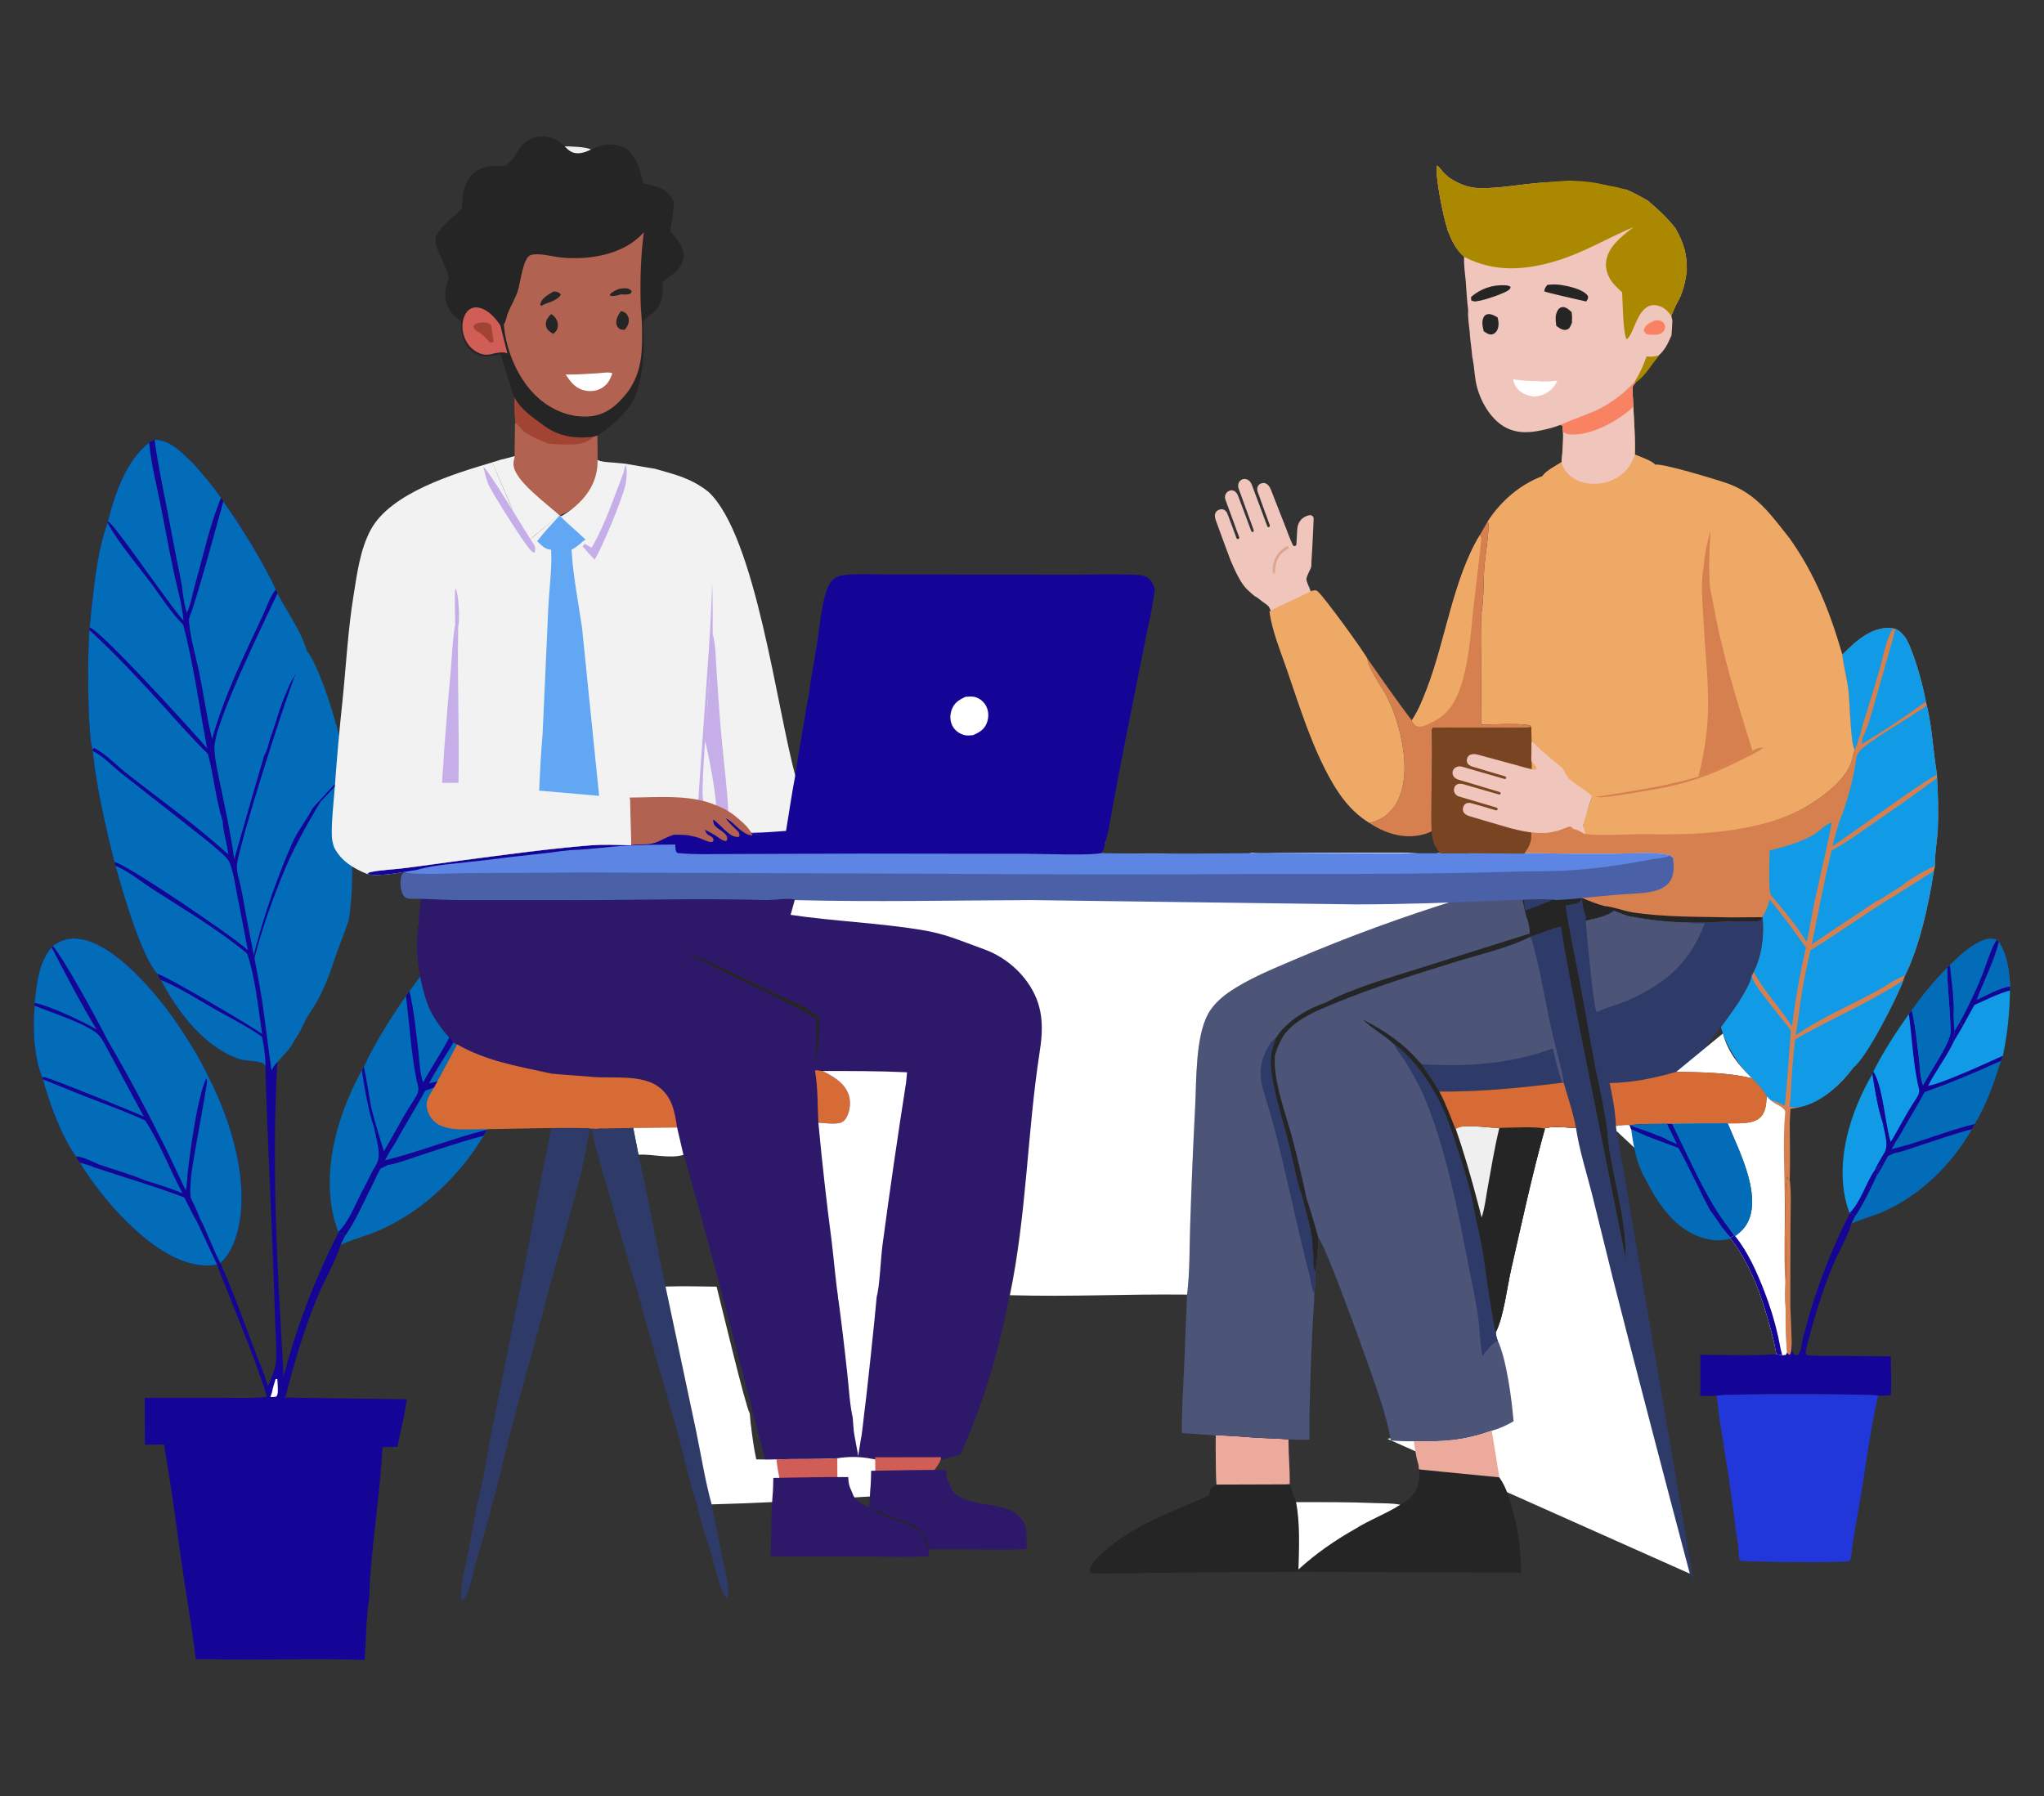 <?xml version="1.0" encoding="UTF-8"?>
<svg id="svg289" version="1.1" viewBox="0 0 1024 900" xmlns="http://www.w3.org/2000/svg">
 <rect x="0" y="0" width="1024" height="900" fill="#333333" stroke="none"/>
 <g id="g1" transform="translate(18.013 -27.368)">
  <g fill="#036cb9" stroke-width="1.217">
   <path id="path7-1" d="m212.29 493.77c5.284-5.297 11.324-10.972 18.126-14.248 3.652-1.758 6.666-2.645 10.534-1.237l1.216 1.26c5.353 8.017 6.253 17.94 7.002 27.288l-0.169 2.42c-7.385 2.008-14.603 5.75-21.627 8.827q-3.461 6.382-7.019 12.712l-2.129-1.949c-1.025 1.724-2.175 3.452-2.946 5.303-0.598-3.042-0.603-6.37-0.792-9.474 0.584-10.091-1.128-20.856-2.196-30.903z"/>
   <path id="path12-4" d="m249 509.2c-0.239 13.688-1.473 26.486-4.373 39.914-9.735 4.315-37.071 17.022-45.673 18.301 4.664-9.308 11.027-17.755 15.465-27.154 1.802-3.21 3.674-6.221 5.575-9.522 2.372-4.22 5.074-8.457 7.381-12.712 7.023-3.077 14.242-6.819 21.627-8.827z"/>
   <path id="path18-5" d="m212.56 493.46c1.067 10.047 2.78 20.812 2.196 30.903 0.19 3.104 0.063 6.761 0.661 9.803-0.04 0.223 0.056 0.116 0.011 0.338-0.358 1.793-1.595 3.872-0.511 5.599-4.438 9.399-11.031 17.747-15.695 27.055 8.602-1.279 35.938-13.986 45.673-18.301l-1.181 2.98c-3.993 13.091-8.836 26.754-15.924 38.488l-1.758 3.216c-11.057 2.802-21.888 6.708-32.737 10.228-4.759 1.545-9.812 3.545-14.743 4.378l-3.727 1.788c-2.225 4.028-4.389 8.109-6.795 12.032 0.172-2.529 1.282-4.658 2.451-6.86-0.267 0.168-0.565 0.296-0.801 0.505-0.76 0.673-1.228 1.541-2.066 2.246-0.251 0.212-0.511 0.411-0.767 0.617 1.859-3.783 3.874-7.353 6.097-10.933 2.5-4.952-1.188-11.999-2.128-17.371-3.072-9.25-4.188-20.259-5.681-29.894l0.85-1.87c6.028-12.034 13.784-24.015 21.606-35.006l1.761-2.43c6.602-9.22 13.618-17.859 21.674-25.866z"/>
  </g>
  <path id="path56" d="m59.405 247.66c8.386 0.342 13.757 6.603 19.438 12.008 4.883 5.534 9.64 11.071 13.859 17.143l1.153 1.81c9.76 13.887 18.983 28.776 26.343 44.071l0.801 1.973c4.921 9.758 8.746 19.582 11.98 30.002l11.168 25.275c10.402 21.047 12.559 32.888 13.656 61.999-1.614 15.117-2.326 22.135-5.247 36.51-0.555 7.328-0.807 8.268-2.494 14.028l-25.952 31.542c-8.056 64.353-3.166 137.57-0.363 186.92 0.106 3.052 0.319 6.151 0.258 9.201l0.067 0.378c0.313 2.395 0.421 4.702 0.453 7.112l61.324 0.851c-2.134 12.61-0.918 5.544-4.784 23.82-15.046 0.643-55.535 0.312-70.589 0.264-7.003-0.023-42.023 1.477-46.208-1.386l-9.696 0.052-0.083-23.499 38.01 3e-3c7.68-4e-3 15.622 0.375 23.256-0.49-7.01-22.429-16.746-44.209-24.994-66.206-4.406 0.651-8.389 0.52-12.728-0.536-21.557-5.243-44.582-31.862-55.999-50.551-0.744-0.864-1.345-2.154-1.952-3.14-7.345-10.013-13.235-26.67-16.642-38.624l-0.184-0.777c-4.317-10.159-5.016-25.271-3.878-36.103l-0.067-1.397c1.022-9.115 2.088-20.742 8.547-27.863l0.537-0.693c4.458-3.222 8.602-4.37 14.116-3.432 17.799 3.028 38.397 27.887 48.14 42.211 5.708 8.393 11.206 17.256 15.592 26.413 11.709 22.685 21.889 55.497 13.937 80.65-1.577 4.99-3.963 9.406-7.753 13.069 6.012 13.408 10.958 27.254 16.102 41.01 2.529 6.764 5.675 13.688 7.658 20.612 0.928-1.457 1.418-3.311 1.994-4.943 0.94-2.175 1.775-4.341 1.967-6.721 0.502-6.249-0.014-12.62-0.252-18.872l-0.845-24.588c-1.179-34.476-3.11-68.948-4.099-103.42-0.057-0.605-0.035-1.692-0.286-2.222-1.112-2.342-9.222-2.072-11.704-2.794-17.86-5.193-32.309-24.202-40.352-39.963-0.689-0.909-1.241-2.067-1.828-3.055-8.123-9.119-17.388-41.092-20.932-54.145l-0.54-1.883c-4.604-18.383-8.847-36.776-10.899-55.65l-0.027-0.567c-2.752-8.568-2.578-50.655-1.56-59.976l0.039-1.348c1.914-17.297 3.145-35.846 8.981-52.368l0.231-0.819c3.473-13.925 9.05-30.249 20.63-39.437z" fill="#150597"/>
  <path id="path57" d="m120.04 718.39 0.884-0.109 0.217 3.633c-1e-3 1.857 0.348 3.67-0.698 5.237-1.042 0.191-1.931 0.243-2.989 0.2l0.791-2.345c0.371-2.227 1.164-4.445 1.795-6.616z" fill="#fff"/>
  <g fill="#036cb9">
   <path id="path59" d="m-0.689 529.91c1.022-9.115 2.088-20.742 8.547-27.863 7.229 13.924 14.388 27.726 22.502 41.165-5.526-3.553-24.878-12.495-31.048-13.302z"/>
   <path id="path60" d="m62.609 518.36c9.546 3.983 18.916 10.062 27.94 15.186 7.472 4.243 15.763 8.294 22.699 13.336 1.162 5.39 1.849 10.932 1.702 16.457-0.057-0.605-0.035-1.692-0.286-2.222-1.112-2.342-9.222-2.072-11.704-2.794-17.86-5.193-32.309-24.202-40.352-39.963z"/>
   <path id="path63" d="m36.074 288.55c3.473-13.925 9.05-30.249 20.63-39.437 0.909 10.064 3.458 20.154 5.461 30.058 2.357 11.655 4.416 23.369 6.918 34.996 1.705 7.92 4.109 16.121 4.853 24.189-6.355-6.67-34.775-48.756-37.862-49.806z"/>
   <path id="path64" d="m59.405 247.66c8.386 0.342 13.757 6.603 19.438 12.008 4.883 5.534 9.64 11.071 13.859 17.143-5.693 13.857-8.981 29.329-13.072 43.758-1.233 4.349-2.066 9.813-4.011 13.822-1.813-5.034-2.035-11.646-3.141-16.977-2.475-11.926-4.649-23.875-6.982-35.825-2.211-11.323-4.551-22.489-6.09-33.929z"/>
   <path id="path65" d="m22.034 609.95c2.171 0.665 4.94 1.17 6.904 2.258q12.215 4.014 24.473 7.893c6.997 2.339 14.05 4.581 20.914 7.288 2.193 4.237 4.24 8.73 6.682 12.813q4.818 10.445 9.754 20.835c-4.406 0.651-8.389 0.52-12.728-0.536-21.557-5.243-44.582-31.862-55.999-50.551z"/>
   <path id="path66" d="m-0.622 531.31c8.271 3.4 25.005 8.635 31.371 14.021 1.448 1.224 2.366 2.843 3.313 4.459l19.926 37.02c-4.527-2.224-48.743-20.084-50.193-19.858l-0.538 0.461c-4.317-10.159-5.016-25.271-3.878-36.103z"/>
   <path id="path67" d="m3.44 568.19c6.778 2.582 13.458 5.504 20.228 8.138 10.364 4.033 20.893 7.85 31.024 12.439 7.476 11.417 12.288 24.499 18.728 36.498-6.025-2.538-12.29-4.499-18.548-6.379-7.477-3.186-15.716-5.438-23.419-8.097-3.33-1.366-7.826-3.926-11.372-3.975-7.345-10.013-13.235-26.67-16.642-38.624z"/>
   <path id="path68" d="m135.73 353.57c9.898 12.125 26.851 75.193 22.548 89.127 0.087 23.876 0.763 29.551-1.613 45.807-3.254 9.34-5.594 14.739-9.217 25.821-5.942 15.85-9.724 19.167-11.9 23.228-7.311 14.614-1.425 3.044-7.245 13.231-1.818 3.181-7.21 8.195-9.216 10.986l-1.082 1.908c-1.264-8.175-3.484-27.457-4.819-35.625-2.099-12.833-4.723-25.591-7.215-38.352-1.536-7.867-2.654-16.129-4.809-23.838-0.281-1.766-0.711-3.769-0.447-5.55 2.136-14.396 33.893-114.59 35.016-106.74z"/>
   <path id="path69" d="m39.849 461.16c6.375 2.647 12.414 7.692 18.21 11.451 16.098 10.44 32.924 20.212 47.709 32.519 4.111 11.758 5.626 27.799 7.546 40.367-4.508-3.591-48.973-29.669-52.533-30.192-8.123-9.119-17.388-41.092-20.932-54.145z"/>
   <path id="path70" d="m93.855 278.62c9.76 13.887 18.983 28.776 26.343 44.071-2.907 3.434-4.792 9.26-6.709 13.356-9.296 19.868-19.415 40.452-25.253 61.632-2.643-10.819-4.144-21.986-6.352-32.909-1.7-8.409-4.544-17.482-5.207-25.976-0.087-1.117 0.197-2.095 0.514-3.147 1.745-2.503 14.793-49.957 16.664-57.027z"/>
   <path id="path71" d="m35.843 289.37c5.959 10.617 14.178 20.008 21.457 29.735 5.357 7.159 10.069 14.998 16.464 21.285 5.349 20.305 8.018 41.342 11.991 61.95-6.068-7.291-53.555-59.465-58.893-60.602 1.914-17.297 3.145-35.846 8.981-52.368z"/>
   <path id="path72" d="m121 324.67c4.921 9.758 11.668 18.344 14.68 28.792-1.456 6.564-7.526 13.28-9.912 20.091-3.777 8.241-4.899 14.101-7.814 22.045-1.768 4.818-1.283 5.792-3.628 10.383-5.595 18.794-10.69 36.964-14.987 51.874-1.583-11.692-4.066-23.149-6.429-34.7-1.382-6.755-3.161-13.754-3.506-20.651-0.598-11.958 25.198-63.99 31.596-77.833z"/>
   <path id="path73" d="m28.41 403.63c5.212 2.506 10.024 7.823 14.668 11.426l32.159 25.278c5.657 4.523 11.495 8.887 16.886 13.728 1.94 1.742 4.212 3.606 5.118 6.099 1.915 5.268 2.71 11.346 3.787 16.848l5.148 26.481c-6.7-6.499-61.149-43.402-66.867-44.21-4.604-18.383-8.847-36.776-10.899-55.65z"/>
   <path id="path74" d="m26.823 343.09c11.955 11.032 23.254 22.947 34.196 34.98 8.235 9.057 16.358 18.479 25.116 27.033 2.928 10.867 4.006 23.272 7.409 33.672 0.197 5.414 2.194 11.195 2.806 16.691-16.01-14.589-34.074-27.348-51.09-40.737-4.493-3.536-11.312-10.585-16.353-12.615l-0.524 0.952c-2.752-8.568-2.578-50.655-1.56-59.976z"/>
   <path id="path77" d="m8.394 501.36c4.458-3.222 8.602-4.37 14.116-3.432 17.799 3.028 38.397 27.887 48.14 42.211 5.708 8.393 11.206 17.256 15.592 26.413 11.709 22.685 21.889 55.497 13.937 80.65-1.577 4.99-3.963 9.406-7.753 13.069-3.924-7.218-6.49-15.296-10.361-22.62-1.219-3.471-3.058-6.917-4.574-10.274-0.376-3.761-5e-3 -7.571 0.319-11.32 0.74-6.98 8.164-45.986 7.974-47.077-0.083-0.475-0.36-0.895-0.54-1.343-4.45 10.309-7.776 34.756-9.168 46.776-0.272 3.18-0.494 6.37-0.936 9.531-3.392-6.73-6.385-13.677-9.741-20.433-9.228-18.574-19.192-37.396-29.708-55.271-3.986-8.174-22.712-42.444-27.297-46.88z"/>
  </g>
  <g fill="#150597">
   <path id="path87" d="m155.59 750.2c4.202-0.014 14.897-1.003 18.075 0.404-1.074 25.973-6.028 51.958-6.727 77.973-1.604 9.822-1.545 20.506-2.227 30.478-26.414-0.816-52.88 0.281-79.29-0.356l-5.364 0.055c-0.349-2.241-0.572-4.509-0.84-6.762-1.846-13.708-4.219-27.336-6.198-41.025-2.284-15.793-4.204-31.661-6.816-47.402-0.759-4.124-1.456-8.219-1.94-12.384 4.558-1.606 39.205-0.499 46.208-0.476 15.054 0.048 30.073 0.138 45.119-0.505z"/>
   <path id="path3-4" d="m151.49 645.04c2.06 0.246 2 0.124 3.319 1.703l-2.153 4.274c-2.685 8.775-8.062 17.501-11.592 26.069-6.686 16.234-11.748 33.189-16.021 50.194-0.201-0.065-0.416-0.095-0.601-0.196-1.531-0.835-1.649-1.375-2.18-2.929q2.472-10.277 5.546-20.391 3.074-10.113 6.736-20.028 3.664-9.914 7.904-19.597 4.241-9.682 9.043-19.098z" stroke-width="1.217"/>
   <path id="path3-4-4" d="m138.61 432.28c13.604-15.022 14.094-15.029 16.158-16.15l-12.266 13.038c-2.406 4.027-11.863 19.571-17.763 33.669-6.686 16.234-11.748 30.396-16.021 47.401-0.201-0.065 1.198 3.147 1.013 3.047-1.531-0.835-1.123-1.639-1.653-3.192 1.648-6.851 3.497-13.648 5.546-20.391 2.049-6.742 4.294-13.418 6.736-20.028 2.443-6.61 5.077-13.142 7.904-19.597 2.827-6.455 7.145-11.517 10.346-17.795z" stroke-width="1.217"/>
  </g>
  <g stroke-width="1.217">
   <path id="path10-9" d="m151.46 644.65c-0.727-2.012-1.442-4.034-1.983-6.106-6.852-26.319 2.651-56.061 15.925-78.735 1.494 9.636 3.201 20.513 6.274 29.763 0.94 5.373 3.772 13.012 1.272 17.964-2.223 3.58-4.238 7.15-6.097 10.933l1.182 3.492c-2.858 6.306-9.236 19.584-13.218 24.774-1.319-1.579-1.26-1.457-3.319-1.703z" fill="#036cb9"/>
   <path id="path11-7" d="m166.85 618.47c0.256-0.206 0.516-0.405 0.767-0.617 0.837-0.705 1.306-1.573 2.066-2.246 0.236-0.209 0.534-0.337 0.801-0.505-1.17 2.202-2.28 4.331-2.451 6.86-2.858 6.306-9.236 19.584-13.218 24.774-1.319-1.579-1.26-1.457-3.319-1.703l-0.035-0.382c6.859-6.714 9.782-18.207 15.391-26.182z" fill="#150597"/>
   <path id="path14-2" d="m178.55 608.15c4.931-0.834 9.984-2.834 14.743-4.378 10.849-3.52 21.68-7.426 32.737-10.228-12.273 21.275-30.451 39.547-52.986 49.816-6.633 3.022-13.751 4.74-20.387 7.659l2.153-4.274c3.982-5.19 10.36-18.468 13.218-24.774 2.405-3.923 3.45-8.005 5.676-12.032z" fill="#036cb9"/>
   <path id="path21-1" d="m187.59 523.4c1.772 13.622 2.862 33.376 6.286 46.176-0.057 1.58-0.242 2.438-0.982 3.839-2.882 4.569-5.849 9.102-8.382 13.879-2.674 4.604-5.161 9.376-7.976 13.886-1.33-4.028-1.899-8.63-2.742-12.804-1.49-8.131-3.416-23.305-7.809-29.969 6.028-12.034 13.784-24.015 21.606-35.006z" fill="#036cb9"/>
  </g>
  <path id="path1" d="m602.35 297.44c-0.677 0.244-0.93-0.503-0.93-0.503s-4.409-12.078-4.765-12.689c-0.509-0.859-1.73-2.389-4.022-1.437-0.952 0.395-2.686 1.444-1.732 4.746 0.204 0.712 7.103 19.452 7.533 20.487 0 0 3.389 8.187 5.995 11.842 0.723 1.018 1.554 2.117 2.65 3.11 1.09 0.99 3.119 3.052 4.645 3.712 2.085 1.67 2.088 1.628 4.959 3.717 2.015 1.374 1.469 4.009 3.132 3.624 6.074-1.497 6.484-4.336 9.295-5.465 7.095-2.8 5.21-2.228 9.09-3.788 1.563-0.957-2.305-5.686-1.643-7.858 0.343-1.204 0.706-1.788 1.076-2.739 0.394-0.943 1.122-2.108 1.244-2.817 0.098-0.716 0.122-1.275 0.106-1.657-0.011-0.379-0.015-0.581-0.015-0.581 0.044-0.65 0.082-1.271 0.118-1.839 0.107-1.579 0.215-3.357 0.315-5.189 0.046-0.776 0.06-1.127 0.06-1.127l-1e-3 0.011c0.361-6.689 0.639-13.624 0.639-13.624 0.104-1.195-1.013-2.113-2.245-1.842-3.548 0.781-5.602 3.265-5.949 6.706l-0.443 7.771c0.022 0.904-1.303 1.355-1.722 0.557-1.308-2.51-3.616-8.86-3.616-8.86-1.121-2.645-7.113-18.275-7.545-19.256-0.866-1.967-2.395-3.448-4.223-3.026-1.867 0.432-2.961 1.873-2.349 4.225 0.167 0.637 6.081 16.777 6.081 16.777 0.349 0.938-0.803 1.552-1.222 0.608 0 0-7.434-19.893-7.762-20.818-0.731-2.088-2.808-3.373-4.658-2.706-1.804 0.65-2.626 2.643-1.891 4.798 0.236 0.685 5.418 14.821 7.458 20.571 0.139 0.385 0.176 0.838-0.353 1.028-5e-3 2e-3 -0.565 0.251-0.83-0.487-0.558-1.549-6.255-16.767-6.581-17.597-0.744-1.906-2.241-3.299-4.225-2.611-1.812 0.627-2.915 2.611-2.05 4.72l6.819 18.622c-2e-3 -5e-3 0.198 0.652-0.442 0.882" fill="#f0c5bb" stroke-width=".493"/>
  <path id="path9-7" d="m212.11 539.39c5.322-9.354 15.983-29.506 20.048-39.456 2.472-6.054 5.607-17.095 9.063-21.964l1.216 1.26c-2.909 12.223-9.169 23.704-13.505 35.471 5.89-2.578 14.181-7.526 20.507-8.183l-0.169 2.42c-7.385 2.008-14.603 5.75-21.627 8.827-2.307 4.255-12.941 21.79-15.313 26.009z" fill="#150597" stroke-width="1.217"/>
  <path id="path19-9" d="m210.32 496.44c1.067 10.047 2.78 20.812 2.196 30.903 0.19 3.104 0.195 6.432 0.792 9.474-0.04 0.223-0.075 0.446-0.121 0.667-0.358 1.793-1.595 3.872-0.511 5.599-4.438 9.399-11.031 17.747-15.695 27.055 8.602-1.279 35.938-13.986 45.673-18.301l-1.181 2.98c-15.061 6.957-30.824 13.49-46.461 19.034l-2.94 5.261-8.169 13.981c-2.052 3.496-3.972 7.49-6.35 10.742l-2.711 4.89c17.147-4.137 34.096-11.108 51.172-15.28l-1.897 3.076c-11.057 2.802-22.214 6.708-33.063 10.228-4.759 1.545-9.812 3.545-14.743 4.378l-3.727 1.788c-2.225 4.028-4.126 8.833-6.531 12.756l-1.379-3.69c1.859-3.783 3.809-7.88 6.031-11.46 2.5-4.952-0.332-12.591-1.272-17.964-3.072-9.25-4.687-19.289-6.181-28.925l1.052-1.782c1.693 8.061 2.036 11.597 3.526 19.729 0.844 4.174 5.136 18.552 6.466 22.579 2.815-4.51 5.302-9.283 7.976-13.886 2.533-4.776 5.499-9.309 8.382-13.879 0.74-1.401 0.925-2.259 0.982-3.839-3.424-12.799-4.513-32.554-6.286-46.176l1.761-2.43c2.331 9.828 3.256 20.336 4.492 30.359 0.575 4.658 0.617 11.133 2.408 15.397 3.555-7.037 16.804-26.147 16.797-32.516-0.102-13.069-2.091-26.095-2.022-39.106z" fill="#150597" stroke-width="1.217"/>
  <path id="path2" d="m876.41 670.05c0.683-4.425 0.301-9.424 0.299-13.908-7e-3 -12.768-0.998-26.253 0.427-38.907l0.201 0.097 0.052-0.798 0.279 1.589 0.929 0.369c0.93 7.231 0.387 15.036 0.379 22.343l-0.066 41.106q0.388 8.606 0.655 17.217l0.021 1.166c-0.068 1.768 0.108 3.983-0.648 5.602l-0.662 0.261-1.051-1.002-0.434-6.722c-0.278-5.351-0.306-10.674-0.289-16.03-0.436-4.02-0.259-8.335-0.092-12.383z" fill="#d7804f"/>
  <path id="path3" d="m908.62 635.47c1.692 0.202 1.643 0.102 2.727 1.399l-1.769 3.511c-2.206 7.209-6.623 14.378-9.523 21.417-5.493 13.337-9.651 27.266-13.162 41.236-0.165-0.053-0.342-0.078-0.494-0.161-1.258-0.686-1.355-1.13-1.791-2.406q2.031-8.443 4.556-16.752 2.525-8.308 5.534-16.454 3.01-8.145 6.493-16.1 3.484-7.954 7.429-15.69z" fill="#150597"/>
  <path id="path7" d="m958.79 510.94c4.341-4.352 9.303-9.014 14.891-11.705 3-1.444 5.476-2.173 8.654-1.016l0.999 1.035c4.398 6.586 5.137 14.738 5.752 22.418l-0.139 1.988c-6.067 1.65-11.997 4.724-17.767 7.252q-2.843 5.243-5.766 10.443l-1.749-1.601c-0.842 1.416-1.787 2.836-2.42 4.357-0.491-2.499-0.495-5.233-0.651-7.783 0.48-8.29-0.927-17.134-1.804-25.388z" fill="#036cb9"/>
  <path id="path8" d="m963.66 539.76c4.372-7.685 7.885-15.317 11.224-23.491 2.031-4.974 4.606-14.044 7.446-18.044l0.999 1.035c4.398 6.586 5.137 14.738 5.752 22.418l-0.139 1.988c-6.067 1.65-11.997 4.724-17.767 7.252q-2.843 5.243-5.766 10.443z" fill="#036cb9"/>
  <path id="path9" d="m963.66 539.76c4.372-7.685 7.885-15.317 11.224-23.491 2.031-4.974 4.606-14.044 7.446-18.044l0.999 1.035c-2.39 10.042-7.533 19.474-11.095 29.141 4.839-2.118 11.65-6.183 16.847-6.723l-0.139 1.988c-6.067 1.65-11.997 4.724-17.767 7.252q-2.843 5.243-5.766 10.443z" fill="#150597"/>
  <path id="path10" d="m908.59 635.16c-0.597-1.653-1.185-3.314-1.629-5.016-5.629-21.622 2.178-46.056 13.083-64.684 1.227 7.916 2.63 16.852 5.154 24.451 0.772 4.414 3.099 10.69 1.045 14.758-1.826 2.941-3.482 5.874-5.009 8.982 0.21-0.169 0.424-0.333 0.63-0.507 0.688-0.579 1.073-1.292 1.697-1.845 0.194-0.172 0.439-0.277 0.658-0.415-0.961 1.809-1.873 3.558-2.014 5.636-2.348 5.181-7.588 16.089-10.859 20.353-1.084-1.297-1.035-1.197-2.727-1.399z" fill="#119ae6"/>
  <path id="path11" d="m921.23 613.65c0.21-0.169 0.424-0.333 0.63-0.507 0.688-0.579 1.073-1.292 1.697-1.845 0.194-0.172 0.439-0.277 0.658-0.415-0.961 1.809-1.873 3.558-2.014 5.636-2.348 5.181-7.588 16.089-10.859 20.353-1.084-1.297-1.035-1.197-2.727-1.399l-0.029-0.314c5.635-5.516 8.036-14.958 12.644-21.509z" fill="#150597"/>
  <path id="path12" d="m988.94 523.66c-0.196 11.245-1.21 21.759-3.593 32.791-7.998 3.545-30.455 13.984-37.522 15.035 3.832-7.647 9.248-14.505 12.894-22.227-0.89-1.419 0.126-3.127 0.42-4.6 0.037-0.182 0.066-0.365 0.099-0.548 0.633-1.521 1.578-2.941 2.42-4.357l1.749 1.601q2.923-5.2 5.766-10.443c5.77-2.528 11.7-5.602 17.767-7.252z" fill="#119ae6"/>
  <path id="path13" d="m963.66 539.76 1.749 1.601-4.688 7.904c-0.89-1.419 0.126-3.127 0.42-4.6 0.037-0.182 0.066-0.365 0.099-0.548 0.633-1.521 1.578-2.941 2.42-4.357z" fill="#150597"/>
  <path id="path14" d="m930.85 605.16c4.051-0.685 8.202-2.328 12.112-3.597 8.913-2.892 17.811-6.101 26.895-8.403-10.083 17.478-25.017 32.489-43.53 40.926-5.449 2.483-11.297 3.894-16.749 6.292l1.769-3.511c3.271-4.264 8.511-15.172 10.859-20.353 1.976-3.223 3.754-6.576 5.582-9.885z" fill="#036cb9"/>
  <path id="path15" d="m884.6 700.47c0.436 1.276 0.533 1.72 1.791 2.406 0.152 0.083 0.329 0.108 0.494 0.161-0.169 1.343-0.56 2.11 0.186 3.294 5.364 0.655 10.968 0.386 16.378 0.42l25.743 0.224c0.167 6.414 0.515 12.995 0.038 19.397-2.099 0.152-4.265 0.443-6.364 0.293-4.403-0.929-77.477-1.048-80.933 0.029-2.652 0.327-5.475 0.095-8.148 0.054 0.148-6.852 0.042-13.72 0.024-20.575 12.572 0 25.597 0.671 38.112-0.302l2.956 0.544 1.656-0.189 0.684-1.042 1.051 1.002 0.662-0.261c0.756-1.619 0.58-3.834 0.648-5.602 0.076 1.244 0.055 2.781 0.356 3.982 0.285 1.138 0.853 1.651 1.827 2.198l1.053-0.37c1.417-1.666 1.479-3.575 1.786-5.663z" fill="#150597"/>
  <path id="path18" d="m958.79 510.94c0.877 8.254 2.284 17.098 1.804 25.388 0.156 2.55 0.16 5.284 0.651 7.783-0.033 0.183-0.062 0.366-0.099 0.548-0.294 1.473-1.31 3.181-0.42 4.6-3.646 7.722-9.062 14.58-12.894 22.227 7.067-1.051 29.524-11.49 37.522-15.035l-0.97 2.448c-3.28 10.755-7.259 21.979-13.082 31.619l-1.444 2.642c-9.084 2.302-17.982 5.511-26.895 8.403-3.91 1.269-8.061 2.912-12.112 3.597l-3.062 1.469c-1.828 3.309-3.606 6.662-5.582 9.885 0.141-2.078 1.053-3.827 2.014-5.636-0.219 0.138-0.464 0.243-0.658 0.415-0.624 0.553-1.009 1.266-1.697 1.845-0.206 0.174-0.42 0.338-0.63 0.507 1.527-3.108 3.183-6.041 5.009-8.982 2.054-4.068-0.273-10.344-1.045-14.758-2.524-7.599-3.927-16.535-5.154-24.451l0.482-1.158c4.952-9.886 11.324-19.729 17.75-28.759l1.447-1.996c5.424-7.575 11.188-14.672 17.806-21.25z" fill="#036cb9"/>
  <path id="path19" d="m958.79 510.94c0.877 8.254 2.284 17.098 1.804 25.388 0.156 2.55 0.16 5.284 0.651 7.783-0.033 0.183-0.062 0.366-0.099 0.548-0.294 1.473-1.31 3.181-0.42 4.6-3.646 7.722-9.062 14.58-12.894 22.227 7.067-1.051 29.524-11.49 37.522-15.035l-0.97 2.448c-12.373 5.715-25.323 11.083-38.169 15.637l-2.415 4.322-6.711 11.486c-1.686 2.872-3.263 6.153-5.217 8.825l-2.227 4.017c14.087-3.399 27.629-9.24 41.657-12.668l-1.444 2.642c-9.084 2.302-17.982 5.511-26.895 8.403-3.91 1.269-8.061 2.912-12.112 3.597l-3.062 1.469c-1.828 3.309-3.606 6.662-5.582 9.885 0.141-2.078 1.053-3.827 2.014-5.636-0.219 0.138-0.464 0.243-0.658 0.415-0.624 0.553-1.009 1.266-1.697 1.845-0.206 0.174-0.42 0.338-0.63 0.507 1.527-3.108 3.183-6.041 5.009-8.982 2.054-4.068-0.273-10.344-1.045-14.758-2.524-7.599-3.927-16.535-5.154-24.451l0.482-1.158c3.609 5.475 5.191 17.941 6.415 24.621 0.693 3.429 1.16 7.21 2.253 10.519 2.313-3.705 4.356-7.626 6.553-11.408 2.081-3.924 4.518-7.648 6.886-11.402 0.608-1.151 0.76-1.856 0.807-3.154-2.813-10.515-3.708-26.744-5.164-37.935l1.447-1.996c1.915 8.074 2.675 16.707 3.69 24.941 0.472 3.827 0.507 9.146 1.978 12.649 2.921-5.781 13.805-21.481 13.799-26.713-0.084-10.737-1.718-21.438-1.661-32.127z" fill="#150597"/>
  <path id="path20" d="m957.53 512.3c-0.057 10.689 1.577 21.39 1.661 32.127 6e-3 5.232-10.878 20.932-13.799 26.713-1.471-3.503-1.506-8.822-1.978-12.649-1.015-8.234-1.775-16.867-3.69-24.941 5.424-7.575 11.188-14.672 17.806-21.25z" fill="#036cb9"/>
  <path id="path21" d="m938.27 535.54c1.456 11.191 2.351 27.42 5.164 37.935-0.047 1.298-0.199 2.003-0.807 3.154-2.368 3.754-4.805 7.478-6.886 11.402-2.197 3.782-4.24 7.703-6.553 11.408-1.093-3.309-1.56-7.09-2.253-10.519-1.224-6.68-2.806-19.146-6.415-24.621 4.952-9.886 11.324-19.729 17.75-28.759z" fill="#119ae6"/>
  <path id="path29" d="m841.94 726.69c3.456-1.077 76.53-0.958 80.933-0.029-3.631 15.869-5.732 32.05-8.304 48.113-1.77 11.054-4.193 22.225-5.311 33.356-0.294 0.717-0.226 1.137-1.023 1.417-2.726 0.961-48.841 0.467-54.02-0.14l-1.001-0.787c-0.248-4.316-0.484-8.772-1.47-12.992-2.1-18.882-5.216-37.97-8.243-56.733-0.62-4.052-0.912-8.148-1.561-12.205z" fill="#2237da"/>
  <path id="path36" d="m904.97 355.38c3.766-3.792 7.691-7.625 12.367-10.284 4.204-2.391 9.416-3.931 14.222-2.639 4.246 1.869 6.232 6.178 7.839 10.296 3.249 8.325 5.696 17.373 7.419 26.141l0.409 1.597c2.746 11.482 3.216 23.516 5.182 35.143l0.014 1.493c0.526 8.704 0.749 17.343 0.357 26.059-0.181 4.04-1.863 15.132-1.37 18.057l-0.608 2.549c-2.486 16.31-7.088 37.662-14.44 52.389l-0.86 2.372c-3.085 8.635-18.189 38.048-25.059 43.572-6.368 9.383-17.521 18.285-28.874 20.404-0.868 0.16-1.739 0.305-2.612 0.436l-0.323 6.541c-0.019 9.623 0.318 19.379-0.04 28.983l-0.929-0.369-0.279-1.589-0.052 0.798-0.201-0.097c-1.425 12.654-0.434 26.139-0.427 38.907 2e-3 4.484 0.384 9.483-0.299 13.908-0.167 4.048-0.344 8.363 0.092 12.383-0.017 5.356 0.011 10.679 0.289 16.03l0.434 6.722-0.684 1.042-1.656 0.189-2.956-0.544-1.244-6.27c-2.134-8.456-4.465-16.727-7.429-24.934-3.39-9.279-8.158-18.848-14.209-26.681l-0.107-0.557c0.577-0.411 1.241-0.675 1.878-0.981l0.448 0.282c3.062-2.375 5.259-4.396 6.805-8.051 5.95-14.073-5.183-35.406-10.538-48.43 4.713-0.108 11.868 0.538 15.721-2.472 3.465-2.707 3.497-7.009 3.86-11.003-1.938-3.56-4.594-6.376-7.517-9.139-7.074-7.284-10.546-12.93-13.373-22.699 4.867-6.836 12.967-20.644 13.305-29.066l0.309-0.269 0.706-1.327c4.07-7.603 5.455-19.018 4.423-27.489l-0.348 0.144-0.349 1.543c-2.517 1.215-6.59 0.588-9.379 0.486-7.369 0.224-14.768 0.593-22.14 0.548l-5.777 0.054c-9.933-0.052-19.804-1.376-29.545-3.224-2.275-0.845-4.568-1.657-6.822-2.553-4.193 3-9.268 3.791-14.194 4.928-0.328-1.057-0.439-0.735 0.133-1.857-1.231-2.548-1.914-6.671-2.082-9.498l-0.034-0.86c8.471-0.793 17.017-1.005 25.506-1.676 5.823-0.459 14.29-0.642 18.238-5.639 2.74-3.468 2.405-8.04 2.015-12.171-0.483-0.442-1.141-0.83-1.68-1.207-8.045-1.836-20.568-0.683-29.056-0.663-14.009 0.021-31.046 0.317-45.053 0.098-0.026-3.427 3.01-10.415 3.051-13.841 6.306 1.068 14.534 1.779 20.737-0.429l16.468 0.993c7.695 1.284 16.219 0.703 24.014 0.864 27.729 0.57 60.75 1.649 84.42-15.215 7.27-5.179 15.74-12.518 17.241-21.691l0.819-2.888c-2.17-3.467-2.403-24.237-3.204-30.366-0.757-5.788-2.39-11.499-2.972-17.282z" fill="#d7804f"/>
  <path id="path37" d="m774.46 477.35c3.646 1.443 7.312 3.067 11.136 3.963 4.716 0.415 9.474 2.375 14.181 3.191 16.551 2.502 33.186 2.147 49.857 2.54l14.981-0.121-0.349 1.543c-2.517 1.215-6.59 0.588-9.379 0.486-7.369 0.224-14.768 0.593-22.14 0.548l-5.777 0.054c-9.933-0.052-19.804-1.376-29.545-3.224-2.275-0.845-4.568-1.657-6.822-2.553-4.193 3-9.268 3.791-14.194 4.928-0.328-1.057-0.439-0.735 0.133-1.857-1.231-2.548-1.914-6.671-2.082-9.498z" fill="#252525"/>
  <path id="path38" d="m774.46 477.35c3.646 1.443 7.312 3.067 11.136 3.963l0.748 0.949c-0.664 1.459-1.727 1.945-3.197 2.516-2.153 0.836-4.378 1.468-6.605 2.07-1.231-2.548-1.914-6.671-2.082-9.498z" fill="#252525"/>
  <g fill="#119ae6">
   <path id="path39" d="m904.97 355.38c3.766-3.792 7.691-7.625 12.367-10.284 4.204-2.391 9.416-3.931 14.222-2.639l-1.502 0.18c-3.299 5.426-4.759 14.232-6.469 20.401l-6.36 21.043c-1.013 3.341-2.398 6.885-2.998 10.313-0.962 2.812-1.785 5.978-3.084 8.634-2.17-3.467-2.403-24.237-3.204-30.366-0.757-5.788-2.39-11.499-2.972-17.282z"/>
   <path id="path40" d="m931.56 342.46c4.246 1.869 6.232 6.178 7.839 10.296 3.249 8.325 5.696 17.373 7.419 26.141-9.547 6.984-21.8 15.259-32.012 21.201-0.311-1.279 0.197-2.487 0.545-3.716 2.928-4.927 7.656-24.159 9.821-30.914 2.013-7.691 4.559-15.277 6.388-23.008z"/>
   <path id="path41" d="m868.53 478.09c6.493 7.76 12.413 15.809 18.193 24.11q-4.529 19.567-6.95 39.506c-5.976-9.476-14.007-17.507-19.235-27.435 4.07-7.603 5.455-19.018 4.423-27.489 0.152-0.297 0.378-0.752 0.546-1.006 1.599-2.425 2.232-4.908 3.023-7.686z"/>
   <path id="path42" d="m868.55 453.51c7.175-1.841 15.591-4.017 21.975-7.855 3.1-1.865 5.656-5.1 9.156-6.217-2.44 13.02-5.637 25.822-8.424 38.764-1.512 7.023-2.548 14.172-4.172 21.165-5.143-8.315-11.586-16.044-17.885-23.499-1.474-2.754-0.642-18.257-0.65-22.358z"/>
   <path id="path43" d="m859.84 515.6c0.022 0.621-0.082 1.259 0.065 1.862 0.99 4.058 15.737 21.318 19.288 26.257-0.23 4.076-2.793 37.31-3.094 37.643-2.03-0.882-4.696-2.488-6.878-2.591-0.761-0.526-1.442-1.345-2.105-1.998-1.938-3.56-4.594-6.376-7.517-9.139-7.074-7.284-12.653-15.827-15.48-25.596 4.867-6.836 12.932-16.816 15.412-26.169z"/>
   <path id="path44" d="m935.5 518.55c-3.085 8.635-18.156 38.443-24.96 43.737l-0.511 0.615c-12.213 15.911-25.559 20.852-31.558 18.905 0.729-3.756 0.658-8.021 0.928-11.855 0.451-7.263 1.08-14.51 1.887-21.741 17.684-10.367 37.201-18.309 54.214-29.661z"/>
   <path id="path45" d="m947.23 380.49c2.746 11.482 3.216 23.516 5.182 35.143-3.869 0.895-45.408 31.257-52.369 35.734 0.944-4.058 2.063-8.019 3.295-11.998 3.981-9.617 7.411-22.304 8.707-32.673 0.472-1.187 0.973-2.352 1.861-3.292 4.476-4.74 22.073-14.862 28.662-19.379 1.507-1.033 3.721-1.969 4.662-3.535z"/>
  </g>
  <path id="path46" d="m867.11 576.77c0.663 0.653 1.344 1.472 2.105 1.998 1.934 2.014 6.645 3.099 7.145 5.638-1.375 13.721-0.319 31.238-0.215 45.412 0.098 13.327-0.594 26.952 0.261 40.227-0.167 4.048-0.344 8.363 0.092 12.383-0.017 5.356 0.011 10.679 0.289 16.03l0.434 6.722-0.684 1.042-1.656 0.189-2.956-0.544-1.244-6.27c-2.134-8.456-4.465-16.727-7.429-24.934-3.39-9.279-8.158-18.848-14.209-26.681l-0.107-0.557c0.577-0.411 1.241-0.675 1.878-0.981l0.448 0.282c3.062-2.375 5.259-4.396 6.805-8.051 5.95-14.073-5.183-35.406-10.538-48.43 4.713-0.108 11.868 0.538 15.721-2.472 3.465-2.707 3.497-7.009 3.86-11.003z" fill="#fff"/>
  <path id="path47" d="m848.94 647.43c0.577-0.411 1.241-0.675 1.878-0.981l0.448 0.282c6.38 7.912 10.782 17.827 14.469 27.251 2.985 7.634 5.284 15.114 7.084 23.112 0.62 3.118 1.162 6.271 2.066 9.322l-2.956-0.544-1.244-6.27c-2.134-8.456-4.465-16.727-7.429-24.934-3.39-9.279-8.158-18.848-14.209-26.681z" fill="#150597"/>
  <path id="path48" d="m952.42 417.13c0.526 8.704 0.749 17.343 0.357 26.059-0.181 4.04-1.863 15.132-1.37 18.057-4.079 1.631-13.443 6.892-16.467 9.897-3.558 2.086-7.011 4.273-10.439 6.566-3.615 1.612-7.265 4.48-10.611 6.663q-12.238 7.926-24.25 16.191c3.26-15.754 6.128-31.463 9.981-47.099 6.854-3.515 13.292-8.349 19.635-12.716q16.817-11.479 33.164-23.618z" fill="#119ae6"/>
  <path id="path49" d="m950.8 463.79c-2.486 16.31-7.088 37.662-14.44 52.389-4.938 1.651-10.22 5.658-14.934 8.178-13.224 7.069-27.449 13.228-39.814 21.729 1.223-6.93 1.867-13.959 2.975-20.91 1.159-7.278 2.806-14.48 4.377-21.678 13.159-8.047 25.826-17.053 38.848-25.356 2.812-1.426 5.522-3.364 8.206-5.037q7.415-4.619 14.782-9.315z" fill="#119ae6"/>
  <g>
   <path id="path50" d="m800.84 218.75 0.536 0.28c-0.613 0.75-1.184 1.314-1.528 2.219 0.22 11.207 1.469 22.713 1.167 33.863 3.102 1.278 7.399 3.839 10.727 5.263 0.317 0.8-1.229 0.682-1.12 1.536l0.298-1.654c2.718-1.298 31.701 7.644 36.39 9.291 14.718 5.168 21.934 15.864 31.323 27.665 12.789 18.103 20.241 37.006 26.335 58.163 0.582 5.783 2.215 11.494 2.972 17.282 0.801 6.129 1.034 26.899 3.204 30.366l-0.819 2.888c-1.501 9.173-9.971 16.512-17.241 21.691-23.67 16.864-58.666 18.287-86.395 17.717-7.795-0.161-23.034 1.144-30.729-0.14-2.674-4.73 1.702-12.12 3.575-18.56l1.611 0.054-1.224-0.028c-0.952-0.888-9.833 11.525-14.506 13.509-12.018 1.739-5.872 3.317-16.151 2.046 0.658-4.922-0.576-45.514-0.159-50.463l-0.246-0.691c-2.913-1.567-20.284-0.626-24.755-0.595l-0.236-45.265 0.196-9.959c1.39-7.019 0.977-16.264 1.551-23.584 0.551-7.02 2.032-14.457 2.096-21.438 6e-3 -0.598-0.199-1.084-0.399-1.633 6.543-10.14 16.192-18.468 27.536-22.724 1.371-2.475 7.026-5.327 9.426-6.904 0.387-3.523 1.432-15.746 0.299-18.517l-1.232-0.057-0.303-0.372 0.999-0.561c4.568-1.996 9.506-3.234 14.181-4.987 8.283-3.106 16.707-9.115 22.62-15.702z" fill="#efa967"/>
   <path id="path51" d="m861.97 402.48c1.221-0.307 2.142-0.762 3.373-0.406-3.91 2.815-8.906 4.913-13.231 7.116-13.5 6.878-27.103 11.411-42.074 13.829-8.602 1.389-17.01 3.073-25.891 3.865l-3.26-0.21 3.584-0.489c16.384-2.681 32.06-4.812 48.364-9.68 9.362-3.039 18.484-8.22 27.137-12.881z" fill="#d7804f"/>
   <path id="path52" d="m801.02 255.12c3.102 1.278 7.136 2.523 9.805 4.605 0.317 0.8 0.351 2.13 0.46 2.984-0.271 6.699-3.907 11.509-8.843 15.99-6.112 5.547-14.881 9.028-23.176 8.64-6.978-0.326-15.317-3.63-20.04-8.874-3.386-3.759-4.23-7.697-4.371-12.607 1.371-2.475 7.026-5.327 9.426-6.904 0.197 0.676 0.398 1.351 0.662 2.004 1.42 3.513 4.988 6.345 8.478 7.616 5.376 1.956 11.746 1.533 16.887-0.925 5.613-2.683 8.797-6.781 10.712-12.529z" fill="#efa967"/>
   <path id="path53" d="m838.95 293.48c-0.623 9.548-1.138 19.611-0.155 29.139l1.176 5.488c4.693 26.684 11.905 49.693 20.002 75.519-8.653 4.661-17.775 9.842-27.137 12.881 7.967-30.774 4.106-48.99 2.489-79.166-0.455-8.499-1.376-17.477 0.117-25.902 0.56-6.294 1.569-11.94 3.508-17.959z" fill="#d7804f"/>
   <path id="path54" d="m800.84 218.75 0.536 0.28c-0.613 0.75-1.184 1.314-1.528 2.219 0.22 11.207 1.469 22.713 1.167 33.863-1.915 5.748-5.099 9.846-10.712 12.529-5.141 2.458-11.511 2.881-16.887 0.925-3.49-1.271-7.058-4.103-8.478-7.616-0.264-0.653-0.465-1.328-0.662-2.004 0.387-3.523 1.432-15.746 0.299-18.517l-1.232-0.057-0.303-0.372 0.999-0.561c4.568-1.996 9.506-3.234 14.181-4.987 8.283-3.106 16.707-9.115 22.62-15.702z" fill="#f0c5bb"/>
   <path id="path55" d="m800.84 218.75 0.536 0.28c-0.613 0.75-1.184 1.314-1.528 2.219-0.06 3.844 0.314 6.725 0.366 10.03-7.478 6.856-20.71 14.351-31.292 13.775-1.334-0.073-2.344-0.249-3.465-0.976l-0.541-0.178c0.04-1.239 2e-3 -2.226-0.317-3.441l-1.119-0.276c4.568-1.996 10.065-3.979 14.74-5.732 8.283-3.106 16.707-9.115 22.62-15.702z" fill="#f88261"/>
   <path id="path61" d="m233.02 257.65c1.547-0.253 5.449-1.422 7.061-1.809 0.194 1.797 1.436 5.972 1.342 7.949 3.857 8.703 19.007 19.574 20.868 21.736l-16.259 13.252c-4.925-9.992-4.872-8.995-8.047-17.925l-9.4-21.863c4.14-1.138-0.247 0.068 4.435-1.34z" fill="#f2f2f2"/>
  </g>
  <path id="path90" d="m552.28 793.33c10.866-6.655 23.551-11.041 35.112-16.399-0.103 1.939 0.026 4.12-0.93 5.853-4.473 3.656-26.966 11.741-32.401 11.144-0.156-0.017-1.626-0.574-1.781-0.598z" fill="#150597"/>
  <path id="path91" d="m685.51 780.32c2.178 0.036 4.18-0.14 6.118 0.993l0.653 0.997c-0.788 2.164-2.496 3.018-4.509 3.974-3.425 1.627-22.63 8.595-25.307 7.792-0.522-0.156-0.988-0.435-1.462-0.69 7.196-4.567 15.359-7.462 22.513-12.078z" fill="#150597"/>
  <path id="path95" d="m590.86 746.6c6.361-0.077 12.826 0.632 19.179 1.037 5.831 0.371 11.692 0.481 17.514 0.921l-0.072 0.904c0.016 7.253 0.798 14.379 0.606 21.627-12.712-0.172-12.631 13.169-20.665 13.757-5.287 0.387-10.792-9.764-16.035-13.617-0.321-4.628-0.27-9.301-0.331-13.94-0.058-3.459-0.059-6.917-4e-3 -10.375z" fill="#ecaa9c"/>
  <path id="path98" d="m774.43 476.49 0.034 0.86c0.168 2.827 0.851 6.95 2.082 9.498-0.572 1.122-0.461 0.8-0.133 1.857 4.926-1.137 10.001-1.928 14.194-4.928 2.254 0.896 4.547 1.708 6.822 2.553 9.741 1.848 19.612 3.172 29.545 3.224l5.777-0.054c7.372 0.045 14.771-0.324 22.14-0.548 2.789 0.102 6.862 0.729 9.379-0.486l0.349-1.543 0.348-0.144c1.032 8.471-0.353 19.886-4.423 27.489l-0.706 1.327-0.309 0.269c-0.338 8.422-24.237 36.976-29.104 43.812l-38.4 34.854 38.49 225.5c-7.775-33.525-149.24-70.717-151.76-70.912-0.054-0.392-0.118-0.782-0.192-1.171-4.443-23.804-33.454-98.257-35.92-99.951-0.515 5.429-0.736 11.158-1.689 16.512 0.103 3.681-0.194 7.277-0.511 10.941-0.091 6.549-0.743 13.151-1.041 19.703-0.809 17.779-1.604 35.771-1.425 53.57-3.474 5e-3 -6.948 0.053-10.416-0.172-5.822-0.44-11.683-0.55-17.514-0.921-6.353-0.405-12.818-1.114-19.179-1.037l-16.695-1.19c-0.279-10.018 0.471-20.146 0.92-30.154l1.586-39.218c1.441-11.381 1.17-23.53 1.564-35.029 0.631-19.623 1.459-39.237 2.482-58.844 0.681-13.459 0.105-35.247 6.552-46.908 2.305-4.168 6.246-7.858 10.126-10.557 9.817-6.828 21.578-11.545 32.524-16.259 27.48-11.747 55.503-22.009 84.07-30.788 10.174-1.552 21.238-0.784 31.504-0.581 4.972-0.042 11.271-0.798 16.05 0.331 4.3-0.215 8.594-0.516 12.881-0.905z" fill="#2e3a68"/>
  <path id="path99" d="m845.1 545.21c2.827 9.769 7.416 15.136 14.49 22.42-12.188-2.936-25.361-3.013-37.844-3.21z" fill="#fff"/>
  <path id="path100" d="m821.75 564.42c12.483 0.197 25.656 0.274 37.844 3.21 2.923 2.763 5.579 5.579 7.517 9.139-0.363 3.994-0.395 8.296-3.86 11.003-3.853 3.01-11.008 2.364-15.721 2.472q-13.913-0.044-27.823 0.235l-2.586-8e-3c-6.212 0.088-12.552-0.087-18.722 0.673-2.105-0.292-4.724 0.217-6.867 0.379-0.283-6.905-1.673-14.735-3.176-21.493 11.333-0.154 22.555-2.455 33.394-5.61z" fill="#d66b35"/>
  <path id="path101" d="m776.41 488.71c4.926-1.137 10.001-1.928 14.194-4.928 2.254 0.896 4.547 1.708 6.822 2.553 9.741 1.848 19.612 3.172 29.545 3.224 3.015 0.491 5.984 0.456 9.029 0.449-7.039 18.936-18.492 29.421-36.805 37.852-5.575 2.567-11.85 4.041-17.273 6.642-1.71-2.042-5.092-40.167-5.512-45.792z" fill="#4c5477"/>
  <path id="path102" d="m819.71 590.48c9.273-0.186 18.548-0.264 27.823-0.235 5.355 13.024 16.488 34.357 10.538 48.43-1.546 3.655-3.743 5.676-6.805 8.051l-0.448-0.282c-0.637 0.306-1.301 0.57-1.878 0.981l-57.115-53.347-0.29-2.554c2.143-0.162 4.762-0.671 6.867-0.379 6.17-0.76 12.51-0.585 18.722-0.673z" fill="#fff"/>
  <path id="path103" d="m819.71 590.48q13.91-0.279 27.823-0.235c5.355 13.024 16.488 34.357 10.538 48.43-1.546 3.655-3.743 5.676-6.805 8.051l-0.448-0.282c-0.637 0.306-1.301 0.57-1.878 0.981l0.107 0.557c-4.793 1.214-9.412 1.052-14.137-0.416-14.55-4.52-22.724-17.873-29.259-30.684-0.903-1.269-1.443-2.907-2.048-4.345-2.451-6.117-3.544-12.925-4.445-19.418l-0.756-1.974c6.17-0.76 12.51-0.585 18.722-0.673z" fill="#036cb9"/>
  <path id="path104" d="m798.4 591.15c6.17-0.76 12.51-0.585 18.722-0.673l2.586 8e-3c6.911 13.886 13.313 28.648 21.323 41.923 2.981 4.94 6.472 9.351 9.785 14.041-0.637 0.306-1.301 0.57-1.878 0.981q-2.021-2.498-4.1-4.948-2.462-3.673-5.019-7.281l-1.088-1.41c-5.563-10.282-10.176-21.069-15.916-31.248-1.732-0.72-3.54-1.317-5.301-1.968l-7.541-2.79c-3.671-1.339-7.244-3.075-10.817-4.661z" fill="#150597"/>
  <path id="path105" d="m798.4 591.15c6.17-0.76 12.51-0.585 18.722-0.673l4.972 10.131-4.615-1.961c-1.553-1.162-3.788-1.8-5.593-2.539-4.379-1.973-9.049-3.132-13.486-4.958z" fill="#036cb9"/>
  <path id="path106" d="m819.71 590.48q13.91-0.279 27.823-0.235c5.355 13.024 16.488 34.357 10.538 48.43-1.546 3.655-3.743 5.676-6.805 8.051l-0.448-0.282c-3.313-4.69-6.804-9.101-9.785-14.041-8.01-13.275-14.412-28.037-21.323-41.923z" fill="#036cb9"/>
  <path id="path107" d="m755.93 592.99 0.233-0.349c4.375-1.163 10.749-0.218 15.349-0.136 1.638 10.951 5.215 22.148 7.974 32.898l10.865 43.942c10.369 40.727 27.404 105.91 38.205 146.52l-151.59-67.608 63.279-9.15c-0.541-1.41-8.928-42.607-8.929-44.148 3.987-7.757 5.66-22.599 7.734-31.681 5.365-23.492 10.417-47.073 16.882-70.29z" fill="#fff"/>
  <path id="path108" d="m774.43 476.49 0.034 0.86c-0.552 1.384-0.757 1.975-2.202 2.548-1.733 0.688-4.049 0.795-5.891 1.048 1.778 12.661 4.587 25.208 6.972 37.769 2.683 14.132 5.001 28.326 7.732 42.455 2.058 10.647 4.763 21.546 6.076 32.29 1.255 19.208 9.19 42.074 9.197 61.076 1e-3 1.691 0.16 3.327 0.343 5.007l-23.889-119.49c-3.088-16.087-6.444-32.184-8.826-48.393-5.335 1.05-10.171 3.647-15.416 5.017l-0.056 0.173c-10.952 5.565-24.174 8.451-35.956 12.091-20.905 6.459-42.181 13.022-62.402 21.388-9.008 3.748-18.418 7.446-24.669 15.316-2.213 3.544-3.726 6.746-4.76 10.844-0.965 12.513 5.816 29.9 9.063 42.352 2.518 9.654 4.773 19.452 6.881 29.204 2.24 6.552 4.088 13.286 5.98 19.947-0.515 5.429-0.736 11.158-1.689 16.512 0.103 3.681-0.194 7.277-0.511 10.941-0.091 6.549-0.743 13.151-1.041 19.703-0.809 17.779-1.604 35.771-1.425 53.57-3.474 5e-3 -6.948 0.053-10.416-0.172-5.822-0.44-11.683-0.55-17.514-0.921-6.353-0.405-12.818-1.114-19.179-1.037l-16.695-1.19c-0.279-10.018 0.471-20.146 0.92-30.154l1.586-39.218c1.441-11.381 1.17-23.53 1.564-35.029q0.947-29.434 2.482-58.844c0.681-13.459 0.105-35.247 6.552-46.908 2.305-4.168 6.246-7.858 10.126-10.557 9.817-6.828 21.578-11.545 32.524-16.259q41.22-17.62 84.07-30.788c10.174-1.552 21.238-0.784 31.504-0.581 4.972-0.042 11.271-0.798 16.05 0.331q6.45-0.322 12.881-0.905z" fill="#4c5477"/>
  <path id="path109" d="m614.72 573.35c-0.992-3.849-1.527-7.7-0.949-11.664 0.692-4.736 3.355-11.299 7.378-14.238-0.694 2.285-1.469 4.573-2.075 6.882-0.642 3.693-0.614 6.809-0.091 10.518 1.752 12.428 5.885 24.527 8.952 36.67 2.057 8.144 3.376 17.292 6.373 25.097 1.961 8.803 5.392 17.67 5.206 26.785 0.931 3.405-0.338 8.39 1.439 11.111 0.103 3.681-0.194 7.277-0.511 10.941-1.406-2.246-1.737-5.961-2.269-8.593-8.26-31.083-13.567-62.875-23.453-93.509z" fill="#2e3a68"/>
  <path id="path111" d="m774.43 476.49 0.034 0.86c-0.552 1.384-0.757 1.975-2.202 2.548-1.733 0.688-4.049 0.795-5.891 1.048 1.778 12.661 4.587 25.208 6.972 37.769 2.683 14.132 5.001 28.326 7.732 42.455 2.058 10.647 4.763 21.546 6.076 32.29 1.255 19.208 9.19 42.074 9.197 61.076 1e-3 1.691 0.16 3.327 0.343 5.007l-23.889-119.49c-3.088-16.087-6.444-32.184-8.826-48.393-5.335 1.05-10.171 3.647-15.416 5.017l-0.056 0.173c-10.952 5.565-24.174 8.451-35.956 12.091-20.905 6.459-42.181 13.022-62.402 21.388-9.008 3.748-18.418 7.446-24.669 15.316-2.213 3.544-3.726 6.746-4.76 10.844-0.965 12.513 5.816 29.9 9.063 42.352 2.518 9.654 4.773 19.452 6.881 29.204 2.24 6.552 4.088 13.286 5.98 19.947-0.515 5.429-0.736 11.158-1.689 16.512-1.777-2.721-0.508-7.706-1.439-11.111 0.186-9.115-3.245-17.982-5.206-26.785-2.997-7.805-4.316-16.953-6.373-25.097-3.067-12.143-7.2-24.242-8.952-36.67-0.523-3.709-0.551-6.825 0.091-10.518 0.606-2.309 1.381-4.597 2.075-6.882l1.892-2.62c5.713-7.076 14.708-12.338 23.26-15.164 12.442-6.847 31.109-12.159 44.811-16.509l57.237-18.012c0.077-2.717-0.631-6.096-1.762-8.559l-1.572-7.016c-0.499-2.243 0.494-0.207 0.485-2.501 4.972-0.042 11.271-0.798 16.05 0.331 4.3-0.215 8.594-0.516 12.881-0.905z" fill="#252525"/>
  <path id="path112" d="m745.5 477.07c4.972-0.042 11.271-0.798 16.05 0.331-4.924 2.506-10.308 4.173-15.418 6.266-0.499-2.243-0.623-4.303-0.632-6.597z" fill="#2e3a68"/>
  <path id="path113" d="m748.5 496.86c0.632 0.67 0.847 1.116 1.095 2.008 4.128 14.856 6.559 30.596 9.925 45.676 1.291 5.788 5.5 20.443 5.873 25.416 2.07 7.342 4.818 15.052 6.114 22.546-4.6-0.082-10.974-1.027-15.349 0.136l-0.233 0.349c-6.465 23.217-11.517 46.798-16.882 70.29-2.074 9.082-3.747 23.924-7.734 31.681 1e-3 1.541 0.488 2.713 1.029 4.123 4.368 9.353 7.11 29.797 7.882 40.426-3.449 2.06-7.005 3.631-10.869 4.753-14.482 4.976-23.597 5.564-38.995 5.263q-5.812 0.045-11.607-0.403-0.081-0.588-0.192-1.171-1.695-9.081-4.538-17.87c-3.03-9.479-27.954-79.727-31.382-82.081-1.892-6.661-3.74-13.395-5.98-19.947-2.108-9.752-4.363-19.55-6.881-29.204-3.247-12.452-10.028-29.839-9.063-42.352 1.034-4.098 2.547-7.3 4.76-10.844 6.251-7.87 15.661-11.568 24.669-15.316 20.221-8.366 41.497-14.929 62.402-21.388 11.782-3.64 25.004-6.526 35.956-12.091z" fill="#4c5477"/>
  <path id="path114" d="m694.16 560.55c21.917 1.622 45.001-0.169 65.728-7.84 1.487 5.568 2.618 11.852 4.725 17.171-21.07 2.557-40.246 4.554-61.531 4.426-2.822-4.673-5.924-9.196-8.922-13.757z" fill="#2e3a68"/>
  <path id="path115" d="m680.48 550.66c4.015 2.687 7.13 6.142 10.298 9.751 8.426 9.966 14.201 21.053 18.313 33.394 4.543 13.674 9.323 27.539 11.802 41.764l0.334 1.89q2.18 9.272 3.779 18.661c0.679 4.738 5.231 37.124 6.308 38.837 1e-3 1.541 0.488 2.713 1.029 4.123-3.075 1.425-5.618 5.132-7.71 7.726l-0.102-0.551c-1.197-6.773-1.214-13.526-2.208-20.278-1.313-8.924-3.421-18.009-5.121-26.892-4.903-25.634-11.084-56.326-20.999-80.408-2.878-6.99-6.616-13.763-10.653-20.155-1.458-2.31-3.601-4.603-4.724-7.06-0.121-0.265-0.23-0.534-0.346-0.802z" fill="#2e3a68"/>
  <path id="path116" d="m664.7 538.22c10.664 5.345 20.528 11.953 28.254 21.168l1.207 1.159c2.998 4.561 6.1 9.084 8.922 13.757 21.285 0.128 40.461-1.869 61.531-4.426l0.782 0.078c2.07 7.342 4.818 15.052 6.114 22.546-4.6-0.082-10.974-1.027-15.349 0.136l-0.233 0.349c-6.465 23.217-11.517 46.798-16.882 70.29-2.074 9.082-3.747 23.924-7.734 31.681-1.077-1.713-5.629-34.099-6.308-38.837q-1.599-9.389-3.779-18.661l-0.334-1.89c-2.479-14.225-7.259-28.09-11.802-41.764-4.112-12.341-9.887-23.428-18.313-33.394-3.168-3.609-6.283-7.064-10.298-9.751-4.913-4.607-10.96-7.82-15.778-12.441z" fill="#252525"/>
  <path id="path117" d="m711.28 593.03c1.792-1.684 6.581-1.41 9.027-1.332 4.271 0.137 8.559 0.804 12.822 0.824-2.486 10.161-4.105 20.377-5.979 30.658-0.829 4.548-1.38 9.884-2.92 14.226l-0.865-3.475-1.132-4.302c-3.267-12.392-6.726-24.489-10.953-36.599z" fill="#efefef"/>
  <path id="path118" d="m764.61 569.88 0.782 0.078c2.07 7.342 4.818 15.052 6.114 22.546-4.6-0.082-10.974-1.027-15.349 0.136l-0.233 0.349c-2.76-1.388-18.521-0.518-22.792-0.471-4.263-0.02-8.551-0.687-12.822-0.824-2.446-0.078-7.235-0.352-9.027 1.332l-0.151 0.083c-2.485-6.341-4.845-12.786-8.053-18.803 21.285 0.128 40.461-1.869 61.531-4.426z" fill="#d66b35"/>
  <path id="path119" d="m297.88 420.99c7.846 0.037 28.615-1.084 35.023 1.482l0.901 0.942c0.328-0.066 0.845-0.112 1.136-0.265 45.55 32.79 104.43 26.116 160.46 25.885 13.217-7e-3 27.555-0.91 40.622 0.017-51.879 102.56-25.39 203.53-73.018 307.22l-92.235 23.716s-50.26-197.71-56.704-205.78c-5.917-7.415-54.764-8.412-57.292-7.375-15.219-5.462-31.601-8.096-45.786-16.162-2.957-1.422-10.642-10.829-14.097-18.557-4.916-12.707-7.341-28.897-5.068-42.445l0.117-2.892c0.322-2.144 0.447-4.331 0.638-6.491 0.042-1.663 0.473-4.604-0.409-6.055-0.463-0.762-1.432-0.786-2.239-1.032l0.506-1.091 0.8-0.355c0.739-2.063 0.34-5.01 0.317-7.208l-0.475-1.366c-7.075 1.018-18.415 3.616-25.167 2.124 0.776-0.679 1.106-0.847 2.105-1.046 5.156-1.028 10.73-1.192 15.98-1.832 9.761-1.19 19.505-2.657 29.258-3.934 21.157-2.771 42.288-5.722 63.559-7.481 7.064-0.584 14.3-1.473 21.38-1.413-0.208-9.039 0.021-18.645-1.148-27.602z" fill="#2e186a"/>
  <path id="path120" d="m391.71 563.64c0.832 0.194 1.5 0.312 2.361 0.361 5.311 2.669 11.13 5.94 13.115 11.981 1.144 3.48 0.689 8.133-1.146 11.316-0.741 1.285-1.695 2.279-3.175 2.675-3.141 0.841-7.605 0.065-10.884-0.063-0.575-9.969-0.116-16.375-1.713-26.22z" fill="#d66b35"/>
  <path id="path121" d="m401.75 676.53c3.338-0.242 17.294-1.502 19.333 0.161 0.062 0.051 0.087 0.134 0.13 0.201-0.737 9.176-5.245 51.562-6.246 58.43l-0.801 7.025c-1.224 9.558 0.378-2.365-2.27 14.776-0.134-2.39-2.185-10.922-2.309-14.322l-0.426-5.244c-1.522-6.877-1.86-14.453-2.65-21.468-1.403-13.209-2.99-26.395-4.762-39.56z" fill="#fff"/>
  <path id="path122" d="m280 567.05c9.721 0.607 23.708-1.215 31.919 4.86 6.801 5.033 8.054 12.348 9.271 20.382l-21.974 0.236c-6.98 0.288-13.963 0.411-20.949 0.368l-1.304-0.186c2.45-8.462 2.62-15.908 3.037-25.66z" fill="#d66b35"/>
  <path id="path124" d="m299.22 592.53 21.974-0.236 3.176 13.73c-6.688 2.029-15.489-0.46-22.524-0.113q-1.364-6.68-2.626-13.381z" fill="#fff"/>
  <path id="path127" d="m278.27 592.9q10.479 0.064 20.949-0.368 1.262 6.701 2.626 13.381c5.032 21.945 8.765 44.109 13.555 66.089l15.391 72.73c2.499 12.023 4.45 24.58 7.712 36.411 1.736 7.952 3.103 15.978 4.76 23.947 1.302 6.259 3.29 13.026 3.637 19.4 0.083 1.53 0.144 2.469-0.623 3.779-1.46-1.518-2.244-3.158-3.012-5.102-1.873-4.743-2.924-10.065-4.393-14.973-2.741-9.159-5.943-18.366-7.997-27.703-3.865-11.737-6.294-24.166-9.636-36.087-6.801-24.251-14.197-48.355-20.613-72.707-5.022-15.988-9.535-32.085-14.159-48.185-2.943-10.246-6.048-20.148-8.197-30.612z" fill="#2e3a68"/>
  <path id="path127-8" d="m279.88 578.76c0.22-1.247-10.421-9.012-17.403-9.27-0.805 4.559-5.427 28.669-6.301 33.214-4.855 22.4-8.41 45.017-13.023 67.451l-14.805 74.231c-2.402 12.271-4.252 25.084-7.419 37.163-1.672 8.116-2.974 16.306-4.567 24.44-1.252 6.388-3.185 13.298-3.481 19.798-0.071 1.56-0.124 2.518 0.653 3.85 1.448-1.555 2.219-3.231 2.971-5.217 1.835-4.845 2.843-10.277 4.272-15.288 2.667-9.352 5.795-18.756 7.774-28.286 3.77-11.986 6.099-24.671 9.345-36.842 6.606-24.76 13.807-49.373 20.027-74.234 4.893-16.326 9.276-32.761 13.771-49.2 2.86-10.461 3.931-17.679 5.818-28.382z" fill="#2e3a68" stroke-width="1.01"/>
  <path id="path128" d="m394.07 564c14.087-0.01 28.262-0.024 42.334 0.64-0.178 1.713-0.341 3.427-0.489 5.142-4.28 27.235-8.21 54.41-11.856 81.738-0.777 5.823-1.469 21.406-2.842 25.367-0.043-0.067-0.347 0.874-0.409 0.823-3.622 0.013-15.436 0.528-18.774 0.77-1.406-8.985-2.297-20.172-3.407-29.211-2.593-19.745-4.809-39.531-6.646-59.36 3.279 0.128 7.743 0.904 10.884 0.063 1.48-0.396 2.434-1.39 3.175-2.675 1.835-3.183 2.29-7.836 1.146-11.316-1.985-6.041-7.804-9.312-13.115-11.981z" fill="#fff"/>
  <path id="path129" d="m315.4 672c8.518-0.29 17.064-0.06 25.585 0.044 2.128 8.214 14.46 60.019 16.605 63.514l0.508 5.354c0.742 5.956 1.479 11.807 2.765 17.68 3.378 0.075 6.731 0.135 10.108-0.019 10.156-0.32 20.314 0.105 30.468-0.535 21.118-3.442 37.364 7.614 55.854 16.329 0.129 0.114 0.273 0.211 0.409 0.316-39.728 2.336-79.411 5.409-119.2 6.458-3.262-11.831-5.213-24.388-7.712-36.411z" fill="#fff"/>
  <path id="path131" d="m370.97 758.57c10.156-0.32 20.314 0.105 30.468-0.535l0.078 11.721c-9.444-1.082-19.188 0.086-28.68-0.504-0.967-3.559-1.467-7.019-1.866-10.682z" fill="#d15e56"/>
  <path id="path134" d="m420.44 757.55 32.997-0.037c0.057 3.558-6.233 8.572-5.82 12.11-8.467 0.042-19.6-0.375-27.137-1.989z" fill="#d15e56"/>
  <path id="path139" d="m191.94 486.78c21.296 4.45 43.601 4.011 65.267 4.546 4.366 0.107 17.696-0.596 20.988 0.511 0.324 1.154 0.268 0.593 0.219 1.677-3.815 16.693-7.925 33.368-10.673 50.278-1.578 7.829-3.628 15.973-4.507 23.902q-3.226-0.459-6.46-0.858c-15.219-5.462-31.601-8.096-45.786-16.162l-1.62-0.779c-5.101-6.153-9.164-10.367-12.477-17.778-4.916-12.707-7.341-28.897-5.068-42.445z" fill="#2e186a"/>
  <path id="path143" d="m297.88 420.99c7.846 0.037 28.615-1.084 35.023 1.482l0.901 0.942c0.328-0.066 0.845-0.112 1.136-0.265 1.426 0.237 2.891 0.394 4.245 0.917 0.908 1.337 2.257 2.002 3.685 2.72 2.441 1.447 5.556 2.349 7.764 4.035 3.263 2.814 6.55 5.058 8.364 9.109 0.291 0.775 0.346 1.634 1.133 2.029 3.273 1.642 11.987 1.599 15.371 0.371l0.474 1.205c-6.453 1.793-13.056-0.774-19.487 0.765 18.759 5.644 37.998 4.21 57.329 4.399 27.193 0.323 54.386 0.435 81.581 0.335 13.217-7e-3 27.555-0.91 40.622 0.017-1.434 2.383-2.908 4.021-5.074 5.753 9.823 0.903 20.247 0.215 30.13 0.191 8.231-0.021 20.068 2.084 27.878 0.485 6.537 0.256 12.561 1.181 20.211-0.775 5.456 0.442 11.081 0.074 16.557 4e-3 8.475-0.1 16.951-0.143 25.427-0.129l33.603 0.015c5.842 0.011 12.468 1.229 18.174 0.184 5.544 1.121 12.177 0.052 17.839 0.073 8.887 0.065 17.775 0.061 26.662-0.012 14.007 0.219 28.016 0.318 42.025 0.297 8.488-0.02 21.011-1.173 29.056 0.663 0.539 0.377 1.197 0.765 1.68 1.207 0.39 4.131 0.725 8.703-2.015 12.171-3.948 4.997-12.415 5.18-18.238 5.639-8.489 0.671-17.035 0.883-25.506 1.676-4.287 0.389-8.581 0.69-12.881 0.905-4.779-1.129-11.078-0.373-16.05-0.331-10.266-0.203-21.33-0.971-31.504 0.581-28.567 8.779-56.59 19.041-84.07 30.788-10.946 4.714-22.707 9.431-32.524 16.259-3.88 2.699-7.821 6.389-10.126 10.557-6.447 11.661-5.871 33.449-6.552 46.908-1.023 19.607-1.851 39.221-2.482 58.844-0.394 11.499-0.123 23.648-1.564 35.029-31.884-0.339-56.89 1.175-88.755 0.302 8.351-40.077 8.639-80.814 14.829-121.28 2.168-13.336 1.93-24.642-6.35-35.983-0.669-0.912-1.37-1.798-2.104-2.658-0.734-0.861-1.499-1.693-2.294-2.497-0.795-0.804-1.618-1.578-2.47-2.321s-1.73-1.455-2.635-2.134c-0.904-0.679-1.832-1.323-2.784-1.934s-1.925-1.186-2.919-1.725c-0.994-0.539-2.006-1.04-3.037-1.505-1.031-0.465-2.078-0.891-3.14-1.279-13.641-4.94-19.412-7.744-31.768-9.768-20.755-3.4-44.304-4.365-65.183-7.495l2.326-8.342c-2.02-1.413-5.854-1.115-8.253-1.185-38.376-1.116-76.857-0.06-115.25-0.369l-45.136-0.177c-3.896-0.024-12.825-0.847-15.864-0.487-1.055 0.125-1.773 0.693-2.542 1.367-1.254-0.108 6e-3 0.843-1.184-2.331-0.463-0.762-1.432-0.786-2.239-1.032l0.506-1.091 0.8-0.355c0.739-2.063 0.34-5.01 0.317-7.208l-0.475-1.366c-7.075 1.018-18.415 3.616-25.167 2.124 0.776-0.679 1.106-0.847 2.105-1.046 5.156-1.028 10.73-1.192 15.98-1.832 9.761-1.19 19.505-2.657 29.258-3.934 21.157-2.771 42.288-5.722 63.559-7.481 7.064-0.584 14.3-1.473 21.38-1.413-0.208-9.039 0.021-18.645-1.148-27.602z" fill="#fff"/>
  <path id="path144" d="m375.97 443.54 154.97 11.269c31.56 0.552 63.193 0.151 94.776-0.095 31.749 0.118 63.407 0.28 95.043 0.143 8.887 0.065 17.775 0.061 26.662-0.012 14.007 0.219 28.016 0.318 42.025 0.297 8.488-0.02 21.011-1.173 29.056 0.663 0.539 0.377 1.197 0.765 1.68 1.207 0.39 4.131 0.725 8.703-2.015 12.171-3.948 4.997-12.415 5.18-18.238 5.639-8.489 0.671-17.035 0.883-25.506 1.676-4.287 0.389-8.581 0.69-12.881 0.905-4.779-1.129-11.078-0.373-16.05-0.331-10.266-0.203-21.33-0.971-31.504 0.581-2.938-1.288-48.986-0.137-55.969-0.133l-159.28 0.273c-44.081-1.114-84.777-0.896-126.61-1.559-38.376-1.116-76.857-0.06-115.25-0.369l-45.136-0.177-27.842-11.532 7.161-0.971c-7.075 1.018-18.415 3.616-25.167 2.124 0.776-0.679 1.106-0.847 2.105-1.046 5.156-1.028 10.73-1.192 15.98-1.832 9.761-1.19 19.505-2.657 29.258-3.934 21.157-2.771 42.288-4.419 63.559-7.481 7.064-0.584 14.114-0.17 21.194-0.11z" fill="#5d85e4"/>
  <path id="path146" d="m333.32 428.84 23.162 15.457c20.339 2.747 37.998 4.21 57.329 4.399 27.193 0.323 54.386 0.435 81.581 0.335 13.217-7e-3 27.555-0.91 40.622 0.017-1.434 2.383-0.301 4.021-2.467 5.753-4.337 1.318-29.63 0.381-36.384 0.367l-83.969-0.115-64.201 0.22c-9.064-0.06-18.675 0.428-27.676-0.497-1.174-1.188-0.903-2.633-1.043-4.266-8.921 0.087-17.875 0.15-26.779 0.751-7.209 0.486-14.391 1.415-21.594 1.887-5.767 0.073-11.65 1.156-17.396 1.795-10.56 1.097-21.105 2.322-31.636 3.673-8.7 1.08-23.993 2.062-31.8 4.561-7.075 1.018-18.415 3.616-25.167 2.124 0.776-0.679 1.106-0.847 2.105-1.046 5.156-1.028 10.73-1.192 15.98-1.832 9.761-1.19 19.505-2.657 29.258-3.934 21.157-2.771 42.288-5.722 63.559-7.481 7.064-0.584 14.3-1.473 21.38-1.413 7.063-3.181 24.43-22.642 35.136-20.755z" fill="#150597"/>
  <path id="path149" d="m818.51 456.17c0.539 0.377 1.197 0.765 1.68 1.207 0.39 4.131 0.725 8.703-2.015 12.171-3.948 4.997-12.415 5.18-18.238 5.639-12.815 0.561-25.58 2.517-38.387 3.182-7.087-1.674-48.704 2.12-100.36 2.149l-162.44-2.149c-39.423 0.135-78.944 1.015-118.36 0-2.02-1.413-11.647 0.07-14.046 0-38.376-1.116-71.064 0.309-109.45 0h-45.136c-3.896-0.024-13.694-0.428-16.795-0.569-6.533-0.296-6.884 0.253-9.148-0.413-4.194-1.235-3.984-13.444-0.942-12.866 7.373 1.401 23.969 0.349 32.479 0.312l58.356-0.315 174.49 0.663c56.749 0.388 113.5 0.415 170.25 0.081 39.992 0.11 79.847 0.039 119.83-1.126 8.158-0.237 16.337-0.101 24.489-0.482 15.251-0.712 29.887-2.904 44.857-5.726 2.842-0.536 6.252-0.635 8.893-1.758z" fill="#4a60a7"/>
  <path id="path177" d="m727.32 288.58c0.2 0.549 0.405 1.035 0.399 1.633-0.064 6.981-1.545 14.418-2.096 21.438-0.574 7.32-0.161 16.565-1.551 23.584l-0.196 9.959 0.236 45.265c4.471-0.031 21.842-0.972 24.755 0.595l0.246 0.691c-6.08 0.575-12.446 0.227-18.554 0.22q-15.415-0.054-30.83 0.073l-0.432 1.027q0.028 5.122 0.151 10.243c0.065 8.663-0.835 32.289 1.773 39.453-2.325 1.477-4.795 2.46-7.496 3.021-9.184 1.907-18.095-1.027-25.707-6.082 5.247-1.286 8.922-3.405 12.201-7.87 10.323-14.056 3.924-40.619-3.193-54.956-2.14-4.31-9.457-14.564-9.871-18.61-0.026-0.257-0.034-0.516-0.052-0.775 7.318 10.323 14.458 20.793 22.173 30.822 3.379-5.028 5.54-10.629 7.701-16.258 9.176-23.907 13.114-54.704 26.352-76.518z" fill="#d7804f"/>
  <path id="path180" d="m689.27 388.31c3.379-5.028 5.54-10.629 7.701-16.258 9.176-23.907 13.114-54.704 26.352-76.518 0.265 0.533 0.689 1.012 0.796 1.598 0.056 0.305-3.377 29.948-3.806 33.221-1.855 15.27-2.662 45.249-15.551 55.529-1.687 1.346-3.814 2.757-5.804 3.571-1.894 0.938-4.528 2.347-6.681 1.882-1.584-0.343-2.244-1.753-3.007-3.025z" fill="#efa967"/>
  <path id="path182" d="m699.73 392.04c10.277-0.085 20.553-0.109 30.83-0.073 6.108 7e-3 12.474 0.355 18.554-0.22 0.11 5.146 0.428 10.763 0.165 15.422 0.24 17.442 0.121 10.675-0.165 37.922 0.156 4.217-0.882 6.196-3.423 9.952-6.781 0.073-16.036-0.12-24.924-0.185-5.662-0.021-11.249 0.117-17.324-0.04-2.422-2.949-3.91-5.205-4.213-10.76-0.609-7.45 0.284-32.084 0.219-40.747-0.082-3.414-0.132-6.828-0.151-10.243z" fill="#784421"/>
  <path id="path187" d="m638.92 323.48c1.098-0.206 2.129-0.703 3.092 0.089 3.182 2.616 22.997 29.842 25.087 33.923 0.018 0.259 0.026 0.518 0.052 0.775 0.414 4.046 7.731 14.3 9.871 18.61 7.117 14.337 13.516 40.9 3.193 54.956-3.279 4.465-6.954 6.584-12.201 7.87q-1.935-1.185-3.745-2.554c-6.105-4.639-10.753-10.707-14.603-17.289-10.188-17.42-16.464-38.005-23.003-57.028-3.236-9.413-7.373-19.197-8.714-29.092 1.714-1.008 3.513-1.896 5.271-2.826 5.321-2.31 10.504-4.859 15.7-7.434z" fill="#efa967"/>
  <path id="path191" d="m241.9 102.06c0.435-0.617 0.9-1.186 1.422-1.733 2.793-2.929 6.31-4.664 10.408-4.65 4.457 0.016 8.034 1.966 11.158 4.999 3.012 0.055 10.749 0.204 13.182 1.607 0.873-0.355 1.727-0.756 2.599-1.114 5.365-2.202 9.744-1.739 14.946 0.468 6.02 5.041 6.611 10.55 8.768 17.653 5.399 1.137 10.752 1.934 13.946 6.995 0.393 0.634 0.769 1.278 1.126 1.933 0.207 5.093-0.904 9.847-1.737 14.839 3.085 3.784 7.189 8.025 6.735 13.299-0.29 3.378-2.801 6.37-5.37 8.384-1.662 1.303-3.423 2.484-5.106 3.761 0.109 5.604 0.264 10.44-3.929 14.801-1.463 1.521-5.839 3.765-5.897 5.89-0.012 0.434 0.127 1.35 0.189 1.804 0.328 12.401 0.312 24.264-4.567 35.935-3.7 8.285-18.48 20.327-22.475 20.396-1.998 0.034-11.058-0.163-17.215-3.289-7.255-3.683-15.139-7.074-17.374-10.855-4.471-7.563-8.373-25.031-10.108-28.359-1.896 0.511-4.097 0.919-6.066 0.989-3.443 0.123-6.818-0.912-9.249-3.42-3.809-3.93-4.372-8.945-4.323-14.108-2.623-1.987-4.995-3.934-6.514-6.949-2.506-4.973-1.183-9.937 0.395-14.928-1.286-6.059-6.334-12.998-6.711-18.799-0.297-4.559 9.885-12.165 12.877-15.469l0.45-0.504c0.192-6.307 0.615-12.739 5.633-17.311 4.611-4.2 9.936-3.933 15.747-3.765 3.589-2.421 5.089-4.778 7.06-8.5z" fill="#252525"/>
  <path id="path192" d="m234.69 203.94 1.491 0.539c1.132 3.651 1.975 6.804 1.857 10.676-2.359-2.881-3.699-6.993-5.434-10.321z" fill="#252525"/>
  <path id="path193" d="m264.89 100.68c3.012 0.055 10.749 0.204 13.182 1.607-2.13 1.049-4.436 1.927-6.844 1.868-2.8-0.069-4.532-1.495-6.338-3.475z" fill="#efefef"/>
  <path id="path194" d="m228.04 204.83c-0.986 0.196-1.797 0.314-2.814 0.265-3.028-0.146-6.39-2.255-8.233-4.583-2.479-3.13-3.718-7.27-3.237-11.246 0.289-2.391 1.332-5.507 3.472-6.888 1.382-0.892 2.804-1.186 4.411-0.892 4.796 0.875 8.472 5.103 11.028 8.957l3.511 14.035-1.491-0.539c-2.402-0.019-4.339 0.222-6.647 0.891z" fill="#d15e56"/>
  <path id="path195" d="m220.64 193.18c-0.92-1.005-1.426-1.134-1.429-2.572 0.873-1.07 1.875-1.414 3.211-1.609 1.522-0.222 4.061-0.131 5.278 0.93 0.739 0.643 1.098 6.984 1.624 8.566l-1.183 0.67-0.713-0.21c-1.882-1.957-4.238-4.824-6.788-5.775z" fill="#a24434"/>
  <path id="path197" d="m239.74 226.48c3.375 6.351 9.006 9.868 14.746 14.163 7.824 5.854 16.864 6.735 26.44 5.352-4.42 5.187-11.398 5.163-18.075 5.801-6.511-1.428-9.426-2.737-16.003-5.55-1.527-1.315-4.7-3.345-6.447-4.353-0.693-7.643-0.853-7.755-0.66-15.413z" fill="#a24434"/>
  <path id="path198" d="m279.21 246.25 2.059-0.658c-0.034 5.076 0.327 10.218-0.054 15.276-1.179 15.673-12.471 22.202-18.932 24.748l0.028-0.086c-5.688-5.395-23.445-17.644-23.066-25.882-0.126-1.149 0.642-2.986 0.584-4.112-0.09-3.336 0.139-13.027 0.172-16.284 1.747 1.008 2.946 3.038 4.473 4.353 5.656 3.603 6.201 3.596 12.448 6.077 6.94 0.415 17.868 1.755 22.288-3.432z" fill="#b26250"/>
  <path id="path199" d="m234.4 189.82c0.095-0.126 0.201-0.245 0.284-0.379 0.886-1.425 1.065-3.585 1.716-5.183 1.562-3.831 3.807-7.394 5.072-11.347 1.184-3.702 2.548-16.521 6.335-17.719 4.09-1.292 10.943 0.759 15.196 1.185 14.243 1.424 31.714-1.362 41.542-12.676-1.544 11.384-1.904 23.952-1.612 35.459 0.1 3.955 0.632 7.891 0.722 11.835 0.085 11.975 0.275 21.8-6.714 32.083q-0.501 0.651-1.008 1.297c-4.702 5.978-10.25 10.787-18.181 11.579-9.275 0.926-18.547-2.711-25.537-8.688-10.281-8.79-16.866-24.07-17.815-37.446z" fill="#b26250"/>
  <g fill="#252525">
   <path id="path200" d="m292.1 172.13c1.747-0.215 3.867-0.75 5.436 0.3 0.453 0.303 0.583 0.503 0.908 0.889-0.318 0.806-0.152 0.901-0.848 1.228-1.298 0.609-3.016 0.344-4.421 0.291-1.877 0.536-3.395 1.05-5.352 0.761l-0.297-0.685c1.164-1.447 2.924-2.043 4.574-2.784z"/>
   <path id="path203" d="m259.37 173.41c0.274 0.024 0.55 0.028 0.822 0.072 1.257 0.202 2.045 0.494 2.777 1.494-1.424 2.686-5.572 3.749-8.289 4.855l-1.322 0.739-0.682-0.353c0.018-0.536-0.015-0.637 0.211-1.21 1.001-2.533 4.251-4.368 6.483-5.597z"/>
   <path id="path204" d="m258.05 184.75c0.41 0.22 0.615 0.307 0.999 0.641 1.411 1.225 2.402 2.866 2.435 4.766 0.037 2.135-0.808 3.115-2.246 4.522-0.755-0.416-1.424-0.841-2.095-1.39q-0.196-0.158-0.374-0.336-0.178-0.179-0.335-0.375-0.157-0.197-0.292-0.41t-0.245-0.439q-0.111-0.226-0.196-0.463-0.086-0.237-0.145-0.482t-0.091-0.494q-0.032-0.25-0.036-0.502c-0.023-2.119 1.25-3.592 2.621-5.038z"/>
   <path id="path205" d="m293.08 183.23c0.764 0.195 1.463 0.375 2.111 0.857 0.991 0.735 1.676 1.971 1.796 3.199 0.213 2.195-0.741 3.695-2.046 5.339-0.894-0.06-1.856-0.046-2.64-0.549-0.914-0.586-1.517-1.789-1.569-2.855-0.114-2.305 1.074-4.196 2.348-5.991z"/>
  </g>
  <path id="path206" d="m281.75 214.38c1.994-0.126 5.19-0.766 7.022 0.01-1.124 3.04-2.064 5.231-4.83 7.091-2.551 1.715-5.685 2.202-8.679 1.604-5.001-0.999-7.228-4.123-9.897-8.065 5.459 0.088 10.939-0.31 16.384-0.64z" fill="#fff"/>
  <g>
   <path id="path209" d="m281.34 257.79c1.976 1.296 7.451 1.159 13.742 1.895l9.06 1.554c3.261 0.54 3.054 0.581 5.758 0.953 9.354 2.752 17.638 4.302 26.885 11.509 23.896 22.023 34.399 109.13 43.72 142.54l114.89 32.788c-27.195 0.099-54.388-0.012-81.581-0.335-19.331-0.189-36.99 1.508-55.749-4.136l-0.031-0.052c-15.371-19.989-38.371-18.371-59.894-17.267l-0.179-0.047c1.169 8.957 0.111 14.666 0.319 23.705-7.08-0.06-14.409-0.474-21.473 0.11-21.271 1.759-42.402 4.71-63.559 7.481-9.753 1.277-19.497 2.744-29.258 3.934-5.25 0.64-10.824 0.804-15.98 1.832-0.999 0.199-1.329 0.367-2.105 1.046l0.186 0.051c-7.217-2.952-13.096-6.466-16.713-13.401l-0.173-0.533c-0.607-1.929-0.939-3.64-0.982-5.663-0.157-7.34 0.795-14.874 1.35-22.202 1.077-15.165 2.423-30.306 4.037-45.423 1.767-17.24 2.684-34.975 5.448-52.072 1.791-11.08 3.262-23.132 8.608-33.152 9.985-18.715 42.302-28.338 61.028-33.893 7.044 16.758 10.095 23.941 17.192 39.484 6.345-4.187 3.043-2.373 8.836-6.846 1.878-1.45 5.52-4.978 7.611-6.13l0.937 0.486c10.434-6.296 17.154-14.61 17.946-25.139z" fill="#f2f2f2"/>
   <path id="path213" d="m210.18 322.11c1.693 2.782 2.15 15.7 1.478 18.848-0.031 0.145-0.076 0.287-0.114 0.431-0.517 26.061 0.635 52.165 0.148 78.223l-8.286 8e-3c0.425-5.447 0.793-10.897 1.104-16.352 0.969-13.443 2.078-26.875 3.327-40.295 0.646-7.533 0.89-15.381 2.18-22.825 0.035-3.503-0.49-14.592 0.163-18.038z" fill="#c6afe9"/>
   <path id="path216" d="m331.83 428.29c0.717-12.04 2.105-29.908 2.912-41.951 1.493-22.263 3.451-44.527 4.002-66.84 0.343 8.472 0.319 16.911 0.291 25.387-1.271 7.566-1.243 15.649-1.699 23.317-0.457 7.688-1.527 15.605-0.977 23.291 0.544 7.604 2.284 15.372 3.644 22.866 0.952 5.864 2.466 11.916 3.055 17.821-1.428-0.718-0.609-0.264-2.01-1.041-1.274-0.346-4.851-1.733-6.041-2.14z" fill="#c6afe9"/>
   <path id="path217" d="m335.18 398.56c1.82 6.926 5.303 25.215 5.521 32.236-0.54 0.742-1.63-0.389-1.774-0.657 0.392 0.35-3.052-1.099-4.478-1.336-1.385-2.206 0.634-26.35 0.731-30.244z" fill="#f2f2f2"/>
   <path id="path218" d="m339.04 344.89c1.521 5.692 1.486 12.119 1.899 17.99 0.715 10.162 1.338 20.344 2.196 30.495 0.95 11.233 3.255 29.465 3.728 40.735-1.047-0.472-3.198-1.716-4.387-2.203-0.038-5.067-1.988-11.729-2.933-17.45-1.36-7.494-2.898-11.405-3.442-19.009-0.55-7.686 0.783-19.553 1.24-27.241 0.061-7.553-0.033-15.685 1.699-23.317z" fill="#c6afe9"/>
  </g>
  <path id="path219" d="m211.54 341.39c0.038-0.144 0.083-0.286 0.114-0.431z" fill="#87cdde"/>
  <path id="path278" d="m786.82 120.23c3.049 0.717 6.85 2.06 9.962 2.161 3.746 1.565 7.199 3.507 10.717 5.524 5.149 4.306 9.674 8.529 13.841 13.836 4.213 7.53 5.882 12.913 5.683 21.493-0.713 4.962-1.646 9.682-3.927 14.196-1.571 2.588-2.652 5.399-3.82 8.184l0.544 2.278c-0.14 2.5-0.2 5.033-0.476 7.521-1.68 3.934-3.089 7.064-6.329 10.004l-11.633 13.607-0.536-0.28c-5.913 6.587-14.337 12.596-22.62 15.702-4.675 1.753-9.613 3.643-14.181 5.639l-0.999-0.091 0.303 0.372c-2.958 1.237-6.224 1.972-9.354 2.647-6.853 1.478-13.676 1.453-19.671-2.653-6.738-4.614-11.458-13.62-12.944-21.54-0.741-3.952-0.851-8.043-1.67-11.959l-0.177-0.816c-0.231-3.186-0.704-6.395-1.058-9.573l-0.219-2.937c-0.383-3.558-0.972-7.231-0.743-10.809-0.565-4.399-0.832-8.824-1.139-13.246l8e-3 -0.324c-0.415-4.335-1.09-8.773-0.911-13.128-4.329-3.805-6.222-8.312-8.365-13.517l-0.195-1.099c-1.615-4.287-6.29-26.987-4.978-31.115l1 0.848c1.479 1.947 2.969 3.504 4.838 5.08 3.838 2.589 8.069 4.581 12.713 5.189 3.175 0.415 6.719 0.197 9.911-4e-3 7.27-0.458 14.49-1.727 21.751-2.349 4.11-0.353 12.12-0.593 16.327-1.119l1.871 0.206z" fill="#f0c5bb"/>
  <path id="path280" d="m769.36 183.79c0.227 1.955 0.23 3.388 0.137 5.282-0.526 1.304-0.968 2.541-1.847 3.104-1.917 1.23-4.043 2e-3 -6.02-1.563-0.173-1.626-0.426-3.359-0.22-4.908 0.267-1.995 1.241-3.643 2.282-4.159 1.967-0.978 3.752 0.404 5.668 2.244z" fill="#252525" stroke-width="1.386"/>
  <path id="path281" d="m732.31 186.48c0.149 0.872 0.435 2.241 0.431 3.093-0.014 2.564-0.997 4.153-2.241 4.94-1.586 1.002-3.291 0.248-5.21-1.218-0.236-1.082-0.593-2.495-0.651-3.534-0.102-1.843 0.309-3.3 1.092-4.129 1.671-1.766 4.299-0.63 6.58 0.848z" fill="#252525" stroke-width="1.169"/>
  <path id="path282" d="m813.01 205.43-0.325 0.751c-4.001 4.635-6.195 9.392-11.308 12.856l-0.536-0.28c2.569-4.1 4.471-8.204 6.023-12.787 2.379 0.242 3.851 0.139 6.146-0.54z" fill="#a80"/>
  <path id="path283" d="m811.15 187.89c0.795 0.013 1.892-0.068 2.647 0.156 1.321 0.392 1.588 1.057 2.286 2.136 0.068 1.35 0.2 1.91-0.629 3.068-0.767 1.069-2.11 1.56-3.328 1.809-1.786 0.069-3.427 0.191-5.168-0.262-1.063-0.933-1.198-0.943-1.466-2.311 1.087-2.671 3.152-3.493 5.658-4.596z" fill="#f88261"/>
  <path id="path284" d="m718.97 176.17c4.76-4.138 10.55-6.173 16.863-5.868 1.064 0.051 2.028 0.148 2.917 0.766-0.17 1.055-0.308 1.115-1.135 1.748-2.172 1.666-14.757 6.093-17.325 5.52-0.57-0.127-0.781-0.25-1.275-0.477z" fill="#252525"/>
  <path id="path285" d="m757.16 170.09c2.283-0.209 4.457-0.329 6.733 0.036 4.061 0.651 11.09 2.078 13.598 5.494 0.232 1.484-0.011 1.53-0.833 2.82-3.111-0.752-19.419-4.317-21.018-5.091 0.143-1.572 0.618-1.997 1.52-3.259z" fill="#252525"/>
  <path id="path286" d="m786.82 120.23c3.887 0.717 3.871 0.477 9.962 2.161 3.746 1.565 7.199 3.507 10.717 5.524 5.149 4.306 9.674 8.529 13.841 13.836 4.213 7.53 5.882 12.913 5.683 21.493-0.713 4.962-1.646 9.682-3.927 14.196-1.571 2.588-2.652 5.399-3.82 8.184-1.845-2.49-3.807-4.476-6.943-5.181-9.932-2.23-11.397 14.472-15.46 16.943-1.791-3.065-1.942-18.823-2.241-23.551-1.464-1.386-2.999-2.769-4.319-4.295-2.542-2.938-4.147-6.897-3.729-10.811 0.838-7.849 8.011-13.006 13.707-17.554-12.612 5.309-24.695 12.599-37.771 16.65-16.173 5.011-31.811 6.206-47.049-1.787-4.329-3.805-6.222-8.312-8.365-13.517l-0.195-1.099c-1.615-4.287-6.29-26.987-4.978-31.115l1 0.848c1.479 1.947 2.969 3.504 4.838 5.08 3.838 2.589 8.069 4.581 12.713 5.189 3.175 0.415 6.719 0.197 9.911-4e-3 7.27-0.458 14.49-1.727 21.751-2.349 4.11-0.353 12.586-1.152 16.327-1.119 6.588 0.048 12.512 0.671 18.347 2.278z" fill="#a80"/>
  <path id="path84-7" d="m740.06 217.37c3.846 0.72 5.739 0.765 11.109 0.928 6.447 0.43 6.387 0.17 10.965-0.174-0.05 0.343-2.821 7.443-11.794 7.987-3.369-0.673-5.942-1.637-7.729-3.524-1.156-1.219-2.592-3.627-2.551-5.217z" fill="#fff"/>
  <path id="path190-0" d="m224.09 261.16c3.286 2.734 20.717 31.949 24.482 37.64 1.46 2.206 1.856 2.783 1.3 5.473-0.403-0.071-0.681-0.078-1.039-0.281-2.859-1.616-19.469-28.568-21.68-32.858-1.493-2.896-2.217-6.836-3.063-9.973z" fill="#c6afe9"/>
  <path id="path191-8" d="m278.37 301.77 0.381-0.651c6.477-11.2 10.775-24.463 15.459-36.491l1.093-4.223c1.177 1.749 0.526 7.365 0.145 9.327-1.357 6.995-11.685 31.868-15.558 38.04-2.093-2.155-4.106-4.315-6.018-6.632l0.985-1.289z" fill="#c6afe9"/>
  <path id="path203-1" d="m262.38 285.66c3.958 4.189 8.775 7.966 12.934 12.061l-1.234 0.83c-1.801 1.54-3.474 3.152-5.766 4.245 0.72 13.001 3.411 26.201 5.26 39.149l8.556 84.186-30.049-2.62c0.653-12.36 0.621-15.093 1.74-28.512l2.815-62.389c0.395-8.999 2.003-21.113 1.455-29.776-3.306-0.225-4.932-2.435-6.993-4.299 3.43-4.478 7.366-8.66 11.282-12.876z" fill="#62a7f3" stroke-width=".888"/>
  <path id="path168-5" d="m455.94 763.89c-12.504-0.106-25.023 0.254-37.526 0.418-0.064 2.256-0.091 4.521-0.213 6.774-0.41 4.155-0.457 8.295-0.782 12.443-0.092 6.66 0.063 13.443-0.415 20.084q24.803 0.25 49.607 0.14c9.838-0.01 19.856 0.384 29.663-0.196l0.034-7.014c-0.109-1.033-0.206-2.088-0.397-3.112-0.818-4.396-3.164-6.353-6.615-8.825-7.514-3.606-16.533-2.953-24.322-6.171-2.716-1.122-5.54-2.903-6.654-5.733l-0.924-2.303c-1.145-2.143-1.382-4.093-1.456-6.505z" fill="#2e186a" stroke-width=".833"/>
  <path id="path168" d="m406.94 767.46c-12.504-0.106-25.023 0.254-37.526 0.418-0.064 2.256-0.091 4.521-0.213 6.774-0.41 4.155-0.457 8.295-0.782 12.443-0.092 6.66 0.063 13.443-0.415 20.084q24.803 0.25 49.607 0.14c9.838-0.01 19.856 0.384 29.663-0.196l0.034-7.014c-0.109-1.033-0.206-2.088-0.397-3.112-0.818-4.396-3.164-6.353-6.615-8.825-7.514-3.606-16.533-2.953-24.322-6.171-2.716-1.122-5.54-2.903-6.654-5.733l-0.924-2.303c-1.145-2.143-1.382-4.093-1.456-6.505z" fill="#2e186a" stroke-width=".833"/>
  <path id="path25-9" d="m391.53 553.51-0.934 7.581c-0.075-3.453 0.751-14.2 0.214-22.875-4.023-4.696-62.535-30.981-64.127-33.229 2.988 0.198 48.247 22.577 57.89 26.768 4.11 2.858 8.078 4.086 7.994 7.491-0.144 5.884-0.292 8.756-1.036 14.263z" fill="#252525"/>
  <path id="path25-9-7" d="m447.67 803.54-0.456 0.025c-3.169-4.242-1.146-7.534-5.567-9.626-3.43-2.524-21.006-8.29-22.598-10.538 3.976 0.922 12.387 5.812 17.751 6.976 3.913 1.871 3.489 1.665 7.099 4.021 2.203 4.523 1.817 4.425 3.771 9.142z" fill="#252525"/>
  <path id="path93" d="m690.36 749.52c15.398 0.301 24.513-0.287 38.995-5.263l3.754 23.339c-1.991 0.337-3.143 0.766-4.331 2.462-1.074 1.532-1.838 3.332-2.628 5.019-1.331 3.284-2.827 6.97-6.369 8.388-7.254 2.904-14.349-10.786-18.761-14.966-2.529-2.395-5.131-3.666-8.279-5.033 0.202-1.755-0.531-3.528-0.995-5.222-0.594-2.914-1.135-5.756-1.386-8.724z" fill="#ecaa9c"/>
  <path id="path89" d="m631.26 780.03c9.011 5.602 65.215 13.944 61.638-16.387l40.205 3.956c3.725 5.194 5.24 11.275 6.955 17.352 0.652 2.477 1.224 4.971 1.717 7.484 0.493 2.513 0.906 5.039 1.239 7.578 0.332 2.539 0.583 5.086 0.753 7.641 0.171 2.555 0.26 5.113 0.267 7.674l-45.02-0.122-6.687 0.018c-37.853-0.389-75.707-0.373-113.56 0.049-17.852 0.043-37.592 0.705-48.051 0.489-10.143-0.209 9.561-16.575 19.721-21.911 10.866-6.655 25.394-11.568 36.955-16.926 0.321-0.548 0.203-0.262 0.371-0.977 0.161-0.683 0.274-1.509 0.548-2.153 0.677-1.593 1.645-1.816 3.076-2.572l36.758-0.116z" fill="#252525"/>
  <path id="path92" d="m631.28 780.01c13.208-2e-3 26.37-0.066 39.57 0.484 4.033 0.168 8.724 2e-3 12.661 0.817-7.154 4.616-15.317 7.511-22.513 12.078-9.912 5.563-20.122 12.595-28.512 20.382 0.316-10.482 0.845-23.435-1.206-33.761z" fill="#fff"/>
  <path id="path2-9" d="m627.19 300.85 0.471 1.311s-7.078 2.663-6.874 11.538c0 0 0.038 1.129-0.61 1.037 0 0-0.631 0.062-0.585-1.63 5e-3 2e-3 -0.4-8.514 7.598-12.257" fill="#dba689" stroke-width=".407"/>
  <path id="path1-3" d="m732.24 432.91c-0.205 0.679-0.944 0.44-0.944 0.44s-12.141-3.607-12.833-3.683c-0.978-0.102-2.905-0.035-3.499 2.337-0.247 0.985-0.435 2.972 2.737 4.157 0.683 0.257 19.554 5.807 20.625 6.074 0 0 8.465 2.292 12.886 2.378 1.328 0.059 2.608 0.204 4.992 0.151 2.404-0.256 4.266-0.664 6.362-1.193 1.962-0.639 1.897-0.704 5.269-1.944 1.95-0.671 1.443 1.331 3.29 1.314 2.428 0.682 4.066 2.139 4.805 2.24 0.739 0.102-0.87-2.929-0.724-4.64 0.843-3.344 0.929-2.909 1.927-6.686 1.345-4.548 1.982-5.603 2.363-7.055 0.161-1.798-10.419-7.692-11.748-9.491-0.751-0.978-0.999-1.609-1.534-2.46-0.515-0.865-1.008-2.125-1.497-2.638-0.509-0.498-0.937-0.845-1.248-1.056-0.306-0.214-0.469-0.329-0.469-0.329-0.488-0.416-0.957-0.811-1.385-1.174-1.185-1.012-2.528-2.142-3.919-3.297-0.587-0.492-0.856-0.709-0.856-0.709l7e-3 7e-3c-5.077-4.214-5.636-5.144-5.636-5.144-1.608-1.442-1.946-1.85-1.972-0.607-0.084 4.021-0.074 5.557-0.124 8.675l2.252 2.821c0.727 0.514 0.306 1.826-0.57 1.689-2.752-0.44-9.13-2.343-9.13-2.343-2.75-0.667-18.63-5.108-19.659-5.342-2.064-0.47-4.133-0.131-4.872 1.562-0.755 1.73-0.257 3.441 1.962 4.339 0.601 0.242 16.839 5.044 16.839 5.044 0.946 0.275 0.756 1.546-0.237 1.323 0 0-20.098-5.804-21.021-6.088-2.081-0.648-4.316 0.239-4.876 2.094-0.545 1.808 0.548 3.628 2.684 4.313 0.68 0.216 14.903 4.419 20.648 6.183 0.386 0.116 0.766 0.353 0.606 0.883-1e-3 5e-3 -0.133 0.594-0.872 0.371-1.552-0.468-16.933-4.9-17.781-5.13-1.944-0.531-3.925-0.165-4.546 1.808-0.569 1.801 0.353 3.838 2.528 4.393l18.731 5.544c-5e-3 -1e-3 0.632 0.226 0.438 0.867" fill="#f0c5bb" stroke-width=".485"/>
  <path id="path83" d="m210.98 550.67c14.185 8.066 28.146 10.514 47.462 14.672 2.156 0.266 20.043 1.483 22.194 1.789-1.357 8.541 2.387 17.333 0.913 25.863-7.515-1.134-47.959 0.174-58.187 0.153-6.73-0.015-17.008 1.148-22.696-2.981-2.956-2.146-4.739-5.503-4.938-8.885-0.189-3.209 1.819-5.699 3.664-8.922 3.82-7.235 7.646-13.975 11.589-21.69z" fill="#d66b35"/>
  <path id="path209-3" d="m380.31 416.41c0.958-7.033 3.493-21.125 4.72-28.625 0.549-3.925 1.223-7.784 2.041-11.662 1.063-8.662 2.876-17.342 4.203-25.984 1.194-7.583 2.666-25.94 7.124-31.422 1.859-2.286 4.234-2.939 7.045-3.285 6.731-0.719 13.994-0.219 20.785-0.219l40.867 0.012 55.035 0.038c10.098 0.01 20.449-0.407 30.516 0.242 1.774 0.114 3.192 0.455 4.623 1.583 1.726 1.362 2.454 3.341 3.226 5.327-0.816 8.432-3.045 16.966-4.645 25.292l-10.609 53.303c-1.979 9.964-3.879 19.943-5.701 29.936-1.12 6.066-1.964 12.354-3.718 18.269-14.252 1.97-27.932 0.766-41.149 0.773-27.195 0.099-55.968 3.411-81.844 1.508-20.253 2.181-35.739-1.191-54.498-6.835 6.803-0.049 11.086-0.566 17.446-0.962 1.522-9.095 2.849-18.515 4.533-27.289z" fill="#150597"/>
  <path id="path148" d="m297.42 426.99c13.637-0.103 29.034-1.58 41.556 3.192 4.257 1.622 7.737 3.036 12.124 6.732 3.263 2.814 6.085 4.965 7.899 9.016-4.798 0.122-9.599-6.62-13.256-8.854-0.149 1.414 5.335 5.99 6.38 7.293 1.262 3.363-1.458 2.225-1.775 2.191-3.093-0.263-7.643-6.082-10.655-8.333-0.555-0.415-0.533 0.476-0.067 2.024 1.074 2.646 7.523 4.313 6.596 7.883-0.498 1.919-3.986-0.946-5.926-2.207s-2.858-1.579-5.195-2.862c0.36 0.557 0.127 0.838 0.943 1.936 0.817 1.097 3.392 1.627 3.398 3.115 0.014 3.039-5.729-0.701-8.726-1.363-5.67-1.251-2.694-0.865-9.109-1.159-2.48-0.114-2.684 0.132-7.204 2.118-6.963 3.85-9.223 2.23-16.148 3.083-0.208-9.039-0.438-13.578-0.619-22.798z" fill="#b26250"/>
  <path id="path212" d="m465.55 376.54c1.704-0.129 3.51-0.363 5.169 0.159q0.454 0.142 0.89 0.332 0.437 0.189 0.851 0.424 0.414 0.234 0.801 0.51 0.387 0.277 0.743 0.593t0.676 0.667q0.321 0.351 0.603 0.735 0.282 0.383 0.522 0.794 0.24 0.41 0.435 0.844c1.142 2.515 1.111 5.418 0.124 7.977-1.299 3.366-3.665 4.702-6.818 6.117-1.58 0.158-3.215 0.392-4.761-0.089-2.471-0.768-4.656-2.416-5.773-4.783-1.18-2.498-1.173-5.278-0.244-7.85 1.276-3.532 3.582-4.853 6.782-6.43z" fill="#fff"/>
 </g>
</svg>
